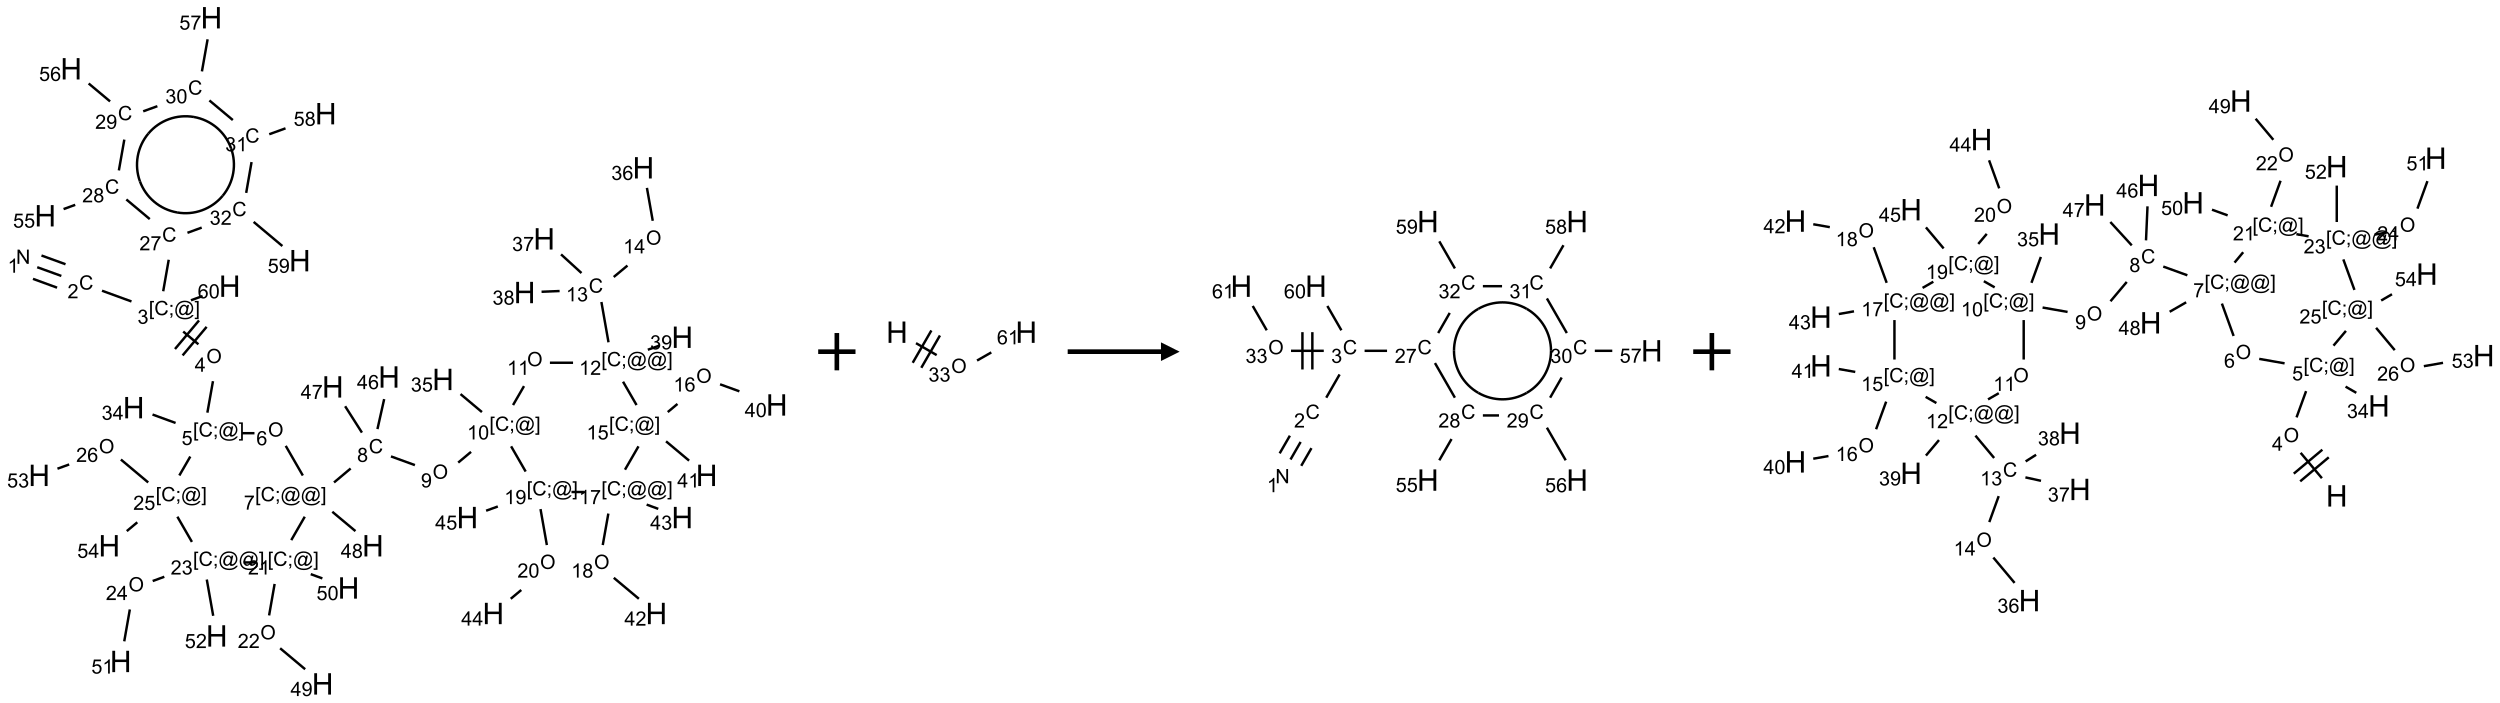 <?xml version="1.0" encoding="UTF-8"?>
<svg xmlns="http://www.w3.org/2000/svg" xmlns:xlink="http://www.w3.org/1999/xlink" width="1340" height="377" viewBox="0 0 1340 377">
<defs>
<g>
<g id="glyph-0-0">
<path d="M 1.332 0 L 1.332 -6.668 L 6.668 -6.668 L 6.668 0 Z M 1.5 -0.168 L 6.5 -0.168 L 6.5 -6.5 L 1.5 -6.5 Z M 1.5 -0.168 "/>
</g>
<g id="glyph-0-1">
<path d="M 0.812 0 L 0.812 -7.637 L 1.848 -7.637 L 5.859 -1.641 L 5.859 -7.637 L 6.828 -7.637 L 6.828 0 L 5.793 0 L 1.781 -6 L 1.781 0 Z M 0.812 0 "/>
</g>
<g id="glyph-0-2">
<path d="M 3.973 0 L 3.035 0 L 3.035 -5.973 C 2.809 -5.758 2.516 -5.543 2.148 -5.328 C 1.781 -5.113 1.453 -4.953 1.16 -4.844 L 1.16 -5.75 C 1.684 -5.996 2.145 -6.297 2.535 -6.645 C 2.93 -6.996 3.207 -7.336 3.371 -7.668 L 3.973 -7.668 Z M 3.973 0 "/>
</g>
<g id="glyph-0-3">
<path d="M 6.27 -2.676 L 7.281 -2.422 C 7.07 -1.594 6.688 -0.961 6.137 -0.523 C 5.586 -0.086 4.914 0.129 4.121 0.129 C 3.297 0.129 2.629 -0.039 2.113 -0.371 C 1.598 -0.707 1.203 -1.191 0.934 -1.828 C 0.664 -2.465 0.531 -3.145 0.531 -3.875 C 0.531 -4.672 0.684 -5.363 0.988 -5.957 C 1.293 -6.547 1.723 -6.996 2.285 -7.305 C 2.844 -7.613 3.461 -7.766 4.137 -7.766 C 4.898 -7.766 5.543 -7.57 6.062 -7.184 C 6.582 -6.793 6.945 -6.246 7.152 -5.543 L 6.156 -5.309 C 5.98 -5.863 5.723 -6.266 5.387 -6.52 C 5.051 -6.773 4.625 -6.902 4.113 -6.902 C 3.527 -6.902 3.039 -6.762 2.645 -6.48 C 2.25 -6.199 1.973 -5.82 1.812 -5.348 C 1.652 -4.871 1.574 -4.383 1.574 -3.879 C 1.574 -3.23 1.668 -2.664 1.855 -2.18 C 2.047 -1.695 2.34 -1.332 2.738 -1.094 C 3.137 -0.855 3.57 -0.734 4.035 -0.734 C 4.602 -0.734 5.082 -0.898 5.473 -1.223 C 5.867 -1.551 6.133 -2.035 6.27 -2.676 Z M 6.27 -2.676 "/>
</g>
<g id="glyph-0-4">
<path d="M 5.371 -0.902 L 5.371 0 L 0.324 0 C 0.316 -0.227 0.352 -0.441 0.434 -0.652 C 0.562 -0.996 0.766 -1.332 1.051 -1.668 C 1.332 -2 1.742 -2.387 2.277 -2.824 C 3.105 -3.504 3.668 -4.043 3.957 -4.441 C 4.25 -4.84 4.395 -5.215 4.395 -5.566 C 4.395 -5.938 4.262 -6.254 3.996 -6.508 C 3.73 -6.762 3.387 -6.891 2.957 -6.891 C 2.508 -6.891 2.145 -6.754 1.875 -6.484 C 1.605 -6.215 1.469 -5.84 1.465 -5.359 L 0.5 -5.457 C 0.566 -6.176 0.812 -6.727 1.246 -7.102 C 1.676 -7.477 2.254 -7.668 2.98 -7.668 C 3.711 -7.668 4.293 -7.465 4.719 -7.059 C 5.145 -6.652 5.359 -6.148 5.359 -5.547 C 5.359 -5.242 5.297 -4.941 5.172 -4.645 C 5.047 -4.352 4.84 -4.039 4.551 -3.715 C 4.262 -3.387 3.777 -2.938 3.105 -2.371 C 2.543 -1.898 2.18 -1.578 2.02 -1.41 C 1.859 -1.242 1.73 -1.07 1.625 -0.902 Z M 5.371 -0.902 "/>
</g>
<g id="glyph-0-5">
<path d="M 0.723 2.121 L 0.723 -7.637 L 2.793 -7.637 L 2.793 -6.859 L 1.66 -6.859 L 1.66 1.344 L 2.793 1.344 L 2.793 2.121 Z M 0.723 2.121 "/>
</g>
<g id="glyph-0-6">
<path d="M 0.949 -4.465 L 0.949 -5.531 L 2.016 -5.531 L 2.016 -4.465 Z M 0.949 0 L 0.949 -1.066 L 2.016 -1.066 L 2.016 0 C 2.016 0.391 1.945 0.711 1.809 0.949 C 1.668 1.191 1.449 1.379 1.145 1.512 L 0.887 1.109 C 1.082 1.023 1.23 0.895 1.324 0.727 C 1.418 0.559 1.469 0.316 1.48 0 Z M 0.949 0 "/>
</g>
<g id="glyph-0-7">
<path d="M 6.047 -0.848 C 5.82 -0.59 5.57 -0.379 5.289 -0.223 C 5.008 -0.062 4.73 0.016 4.449 0.016 C 4.141 0.016 3.84 -0.074 3.547 -0.254 C 3.254 -0.434 3.02 -0.715 2.836 -1.09 C 2.652 -1.465 2.562 -1.875 2.562 -2.324 C 2.562 -2.875 2.703 -3.43 2.988 -3.98 C 3.27 -4.535 3.621 -4.953 4.043 -5.23 C 4.461 -5.508 4.871 -5.645 5.266 -5.645 C 5.566 -5.645 5.855 -5.566 6.129 -5.41 C 6.402 -5.25 6.641 -5.012 6.84 -4.688 L 7.016 -5.496 L 7.949 -5.496 L 7.199 -2 C 7.094 -1.516 7.043 -1.246 7.043 -1.191 C 7.043 -1.098 7.078 -1.02 7.148 -0.949 C 7.219 -0.883 7.305 -0.848 7.406 -0.848 C 7.59 -0.848 7.832 -0.953 8.129 -1.168 C 8.527 -1.445 8.84 -1.816 9.07 -2.285 C 9.301 -2.75 9.418 -3.234 9.418 -3.73 C 9.418 -4.309 9.27 -4.852 8.973 -5.355 C 8.676 -5.859 8.23 -6.262 7.645 -6.562 C 7.055 -6.863 6.406 -7.016 5.691 -7.016 C 4.879 -7.016 4.137 -6.824 3.465 -6.445 C 2.793 -6.066 2.273 -5.52 1.902 -4.809 C 1.535 -4.098 1.348 -3.34 1.348 -2.527 C 1.348 -1.676 1.535 -0.941 1.902 -0.328 C 2.273 0.285 2.809 0.742 3.508 1.035 C 4.207 1.328 4.984 1.473 5.832 1.473 C 6.742 1.473 7.504 1.32 8.121 1.016 C 8.734 0.711 9.195 0.34 9.5 -0.098 L 10.441 -0.098 C 10.266 0.266 9.961 0.637 9.531 1.016 C 9.102 1.395 8.59 1.695 7.996 1.914 C 7.402 2.133 6.688 2.246 5.848 2.246 C 5.078 2.246 4.367 2.145 3.715 1.949 C 3.066 1.75 2.512 1.453 2.051 1.055 C 1.594 0.656 1.25 0.199 1.016 -0.316 C 0.723 -0.973 0.578 -1.684 0.578 -2.441 C 0.578 -3.289 0.75 -4.098 1.098 -4.863 C 1.523 -5.805 2.125 -6.527 2.902 -7.027 C 3.684 -7.527 4.629 -7.777 5.738 -7.777 C 6.602 -7.777 7.375 -7.602 8.059 -7.246 C 8.746 -6.895 9.285 -6.371 9.684 -5.672 C 10.02 -5.07 10.188 -4.418 10.188 -3.715 C 10.188 -2.707 9.832 -1.812 9.125 -1.031 C 8.492 -0.328 7.801 0.02 7.051 0.02 C 6.812 0.02 6.617 -0.016 6.473 -0.09 C 6.324 -0.16 6.215 -0.266 6.145 -0.402 C 6.102 -0.488 6.066 -0.637 6.047 -0.848 Z M 3.527 -2.262 C 3.527 -1.785 3.641 -1.414 3.863 -1.152 C 4.09 -0.887 4.348 -0.754 4.641 -0.754 C 4.836 -0.754 5.039 -0.812 5.254 -0.93 C 5.469 -1.047 5.676 -1.219 5.871 -1.449 C 6.066 -1.676 6.23 -1.969 6.355 -2.32 C 6.48 -2.672 6.543 -3.027 6.543 -3.379 C 6.543 -3.852 6.426 -4.219 6.191 -4.48 C 5.957 -4.738 5.672 -4.871 5.332 -4.871 C 5.109 -4.871 4.902 -4.812 4.707 -4.699 C 4.512 -4.586 4.32 -4.406 4.137 -4.156 C 3.953 -3.906 3.805 -3.602 3.691 -3.246 C 3.582 -2.887 3.527 -2.559 3.527 -2.262 Z M 3.527 -2.262 "/>
</g>
<g id="glyph-0-8">
<path d="M 2.27 2.121 L 0.203 2.121 L 0.203 1.344 L 1.332 1.344 L 1.332 -6.859 L 0.203 -6.859 L 0.203 -7.637 L 2.27 -7.637 Z M 2.27 2.121 "/>
</g>
<g id="glyph-0-9">
<path d="M 0.449 -2.016 L 1.387 -2.141 C 1.492 -1.609 1.676 -1.227 1.934 -0.992 C 2.191 -0.758 2.508 -0.641 2.879 -0.641 C 3.32 -0.641 3.695 -0.793 3.996 -1.098 C 4.301 -1.402 4.453 -1.781 4.453 -2.234 C 4.453 -2.664 4.312 -3.02 4.031 -3.301 C 3.75 -3.578 3.391 -3.719 2.957 -3.719 C 2.781 -3.719 2.562 -3.684 2.297 -3.613 L 2.402 -4.438 C 2.465 -4.43 2.516 -4.426 2.551 -4.426 C 2.949 -4.426 3.312 -4.531 3.629 -4.738 C 3.949 -4.949 4.109 -5.27 4.109 -5.703 C 4.109 -6.047 3.992 -6.332 3.762 -6.559 C 3.527 -6.785 3.227 -6.895 2.859 -6.895 C 2.496 -6.895 2.191 -6.781 1.949 -6.551 C 1.707 -6.324 1.547 -5.98 1.48 -5.52 L 0.543 -5.688 C 0.656 -6.316 0.918 -6.805 1.324 -7.148 C 1.73 -7.492 2.234 -7.668 2.84 -7.668 C 3.254 -7.668 3.641 -7.578 3.988 -7.398 C 4.34 -7.219 4.609 -6.977 4.793 -6.668 C 4.98 -6.359 5.074 -6.031 5.074 -5.684 C 5.074 -5.352 4.984 -5.051 4.809 -4.781 C 4.629 -4.512 4.367 -4.297 4.02 -4.137 C 4.473 -4.031 4.824 -3.816 5.074 -3.488 C 5.324 -3.16 5.449 -2.75 5.449 -2.254 C 5.449 -1.59 5.203 -1.023 4.719 -0.559 C 4.234 -0.098 3.617 0.137 2.875 0.137 C 2.203 0.137 1.648 -0.062 1.207 -0.465 C 0.762 -0.863 0.512 -1.379 0.449 -2.016 Z M 0.449 -2.016 "/>
</g>
<g id="glyph-0-10">
<path d="M 0.516 -3.719 C 0.516 -4.984 0.855 -5.977 1.535 -6.695 C 2.215 -7.414 3.094 -7.77 4.172 -7.77 C 4.875 -7.77 5.512 -7.602 6.078 -7.266 C 6.645 -6.93 7.074 -6.461 7.371 -5.855 C 7.668 -5.254 7.816 -4.57 7.816 -3.809 C 7.816 -3.035 7.66 -2.34 7.348 -1.73 C 7.035 -1.117 6.594 -0.656 6.02 -0.34 C 5.449 -0.027 4.828 0.129 4.168 0.129 C 3.449 0.129 2.805 -0.043 2.238 -0.391 C 1.672 -0.738 1.246 -1.211 0.953 -1.812 C 0.66 -2.414 0.516 -3.047 0.516 -3.719 Z M 1.559 -3.703 C 1.559 -2.781 1.805 -2.059 2.301 -1.527 C 2.793 -1 3.414 -0.734 4.16 -0.734 C 4.922 -0.734 5.547 -1 6.039 -1.535 C 6.531 -2.07 6.777 -2.828 6.777 -3.812 C 6.777 -4.434 6.672 -4.977 6.461 -5.441 C 6.25 -5.902 5.945 -6.262 5.539 -6.52 C 5.133 -6.773 4.68 -6.902 4.176 -6.902 C 3.461 -6.902 2.848 -6.656 2.332 -6.164 C 1.816 -5.672 1.559 -4.852 1.559 -3.703 Z M 1.559 -3.703 "/>
</g>
<g id="glyph-0-11">
<path d="M 3.449 0 L 3.449 -1.828 L 0.137 -1.828 L 0.137 -2.688 L 3.621 -7.637 L 4.387 -7.637 L 4.387 -2.688 L 5.418 -2.688 L 5.418 -1.828 L 4.387 -1.828 L 4.387 0 Z M 3.449 -2.688 L 3.449 -6.129 L 1.059 -2.688 Z M 3.449 -2.688 "/>
</g>
<g id="glyph-0-12">
<path d="M 0.441 -2 L 1.426 -2.082 C 1.5 -1.605 1.668 -1.242 1.934 -1.004 C 2.199 -0.762 2.52 -0.641 2.895 -0.641 C 3.348 -0.641 3.73 -0.812 4.043 -1.152 C 4.355 -1.492 4.512 -1.941 4.512 -2.504 C 4.512 -3.039 4.359 -3.461 4.059 -3.77 C 3.758 -4.078 3.367 -4.234 2.879 -4.234 C 2.578 -4.234 2.305 -4.164 2.062 -4.027 C 1.82 -3.891 1.629 -3.715 1.488 -3.496 L 0.609 -3.609 L 1.348 -7.531 L 5.145 -7.531 L 5.145 -6.637 L 2.098 -6.637 L 1.688 -4.582 C 2.145 -4.902 2.625 -5.062 3.129 -5.062 C 3.797 -5.062 4.359 -4.832 4.816 -4.371 C 5.277 -3.91 5.504 -3.312 5.504 -2.59 C 5.504 -1.898 5.305 -1.301 4.902 -0.797 C 4.41 -0.18 3.742 0.129 2.895 0.129 C 2.199 0.129 1.633 -0.062 1.195 -0.453 C 0.758 -0.844 0.504 -1.359 0.441 -2 Z M 0.441 -2 "/>
</g>
<g id="glyph-0-13">
<path d="M 5.309 -5.766 L 4.375 -5.691 C 4.293 -6.059 4.172 -6.328 4.02 -6.496 C 3.766 -6.762 3.453 -6.895 3.082 -6.895 C 2.785 -6.895 2.523 -6.812 2.297 -6.645 C 2 -6.43 1.77 -6.117 1.598 -5.703 C 1.43 -5.289 1.34 -4.703 1.332 -3.938 C 1.559 -4.281 1.836 -4.535 2.16 -4.703 C 2.488 -4.871 2.828 -4.953 3.188 -4.953 C 3.812 -4.953 4.344 -4.723 4.785 -4.262 C 5.223 -3.801 5.441 -3.207 5.441 -2.48 C 5.441 -2 5.34 -1.555 5.133 -1.145 C 4.926 -0.73 4.641 -0.418 4.281 -0.199 C 3.922 0.02 3.512 0.129 3.051 0.129 C 2.27 0.129 1.633 -0.156 1.141 -0.73 C 0.648 -1.305 0.402 -2.254 0.402 -3.574 C 0.402 -5.051 0.672 -6.121 1.219 -6.793 C 1.695 -7.375 2.336 -7.668 3.141 -7.668 C 3.742 -7.668 4.234 -7.5 4.617 -7.16 C 5 -6.824 5.23 -6.359 5.309 -5.766 Z M 1.48 -2.473 C 1.48 -2.152 1.547 -1.844 1.684 -1.547 C 1.82 -1.25 2.016 -1.027 2.262 -0.871 C 2.508 -0.719 2.766 -0.641 3.035 -0.641 C 3.434 -0.641 3.773 -0.801 4.059 -1.121 C 4.344 -1.441 4.484 -1.875 4.484 -2.422 C 4.484 -2.949 4.344 -3.367 4.062 -3.668 C 3.781 -3.973 3.426 -4.125 3 -4.125 C 2.578 -4.125 2.219 -3.973 1.922 -3.668 C 1.625 -3.363 1.48 -2.969 1.48 -2.473 Z M 1.48 -2.473 "/>
</g>
<g id="glyph-0-14">
<path d="M 0.504 -6.637 L 0.504 -7.535 L 5.449 -7.535 L 5.449 -6.809 C 4.961 -6.289 4.48 -5.602 4.004 -4.746 C 3.527 -3.887 3.156 -3.004 2.895 -2.098 C 2.707 -1.461 2.59 -0.762 2.535 0 L 1.574 0 C 1.582 -0.602 1.703 -1.328 1.926 -2.176 C 2.152 -3.027 2.477 -3.848 2.898 -4.637 C 3.32 -5.426 3.77 -6.094 4.246 -6.637 Z M 0.504 -6.637 "/>
</g>
<g id="glyph-0-15">
<path d="M 1.887 -4.141 C 1.496 -4.281 1.207 -4.484 1.02 -4.75 C 0.832 -5.016 0.738 -5.328 0.738 -5.699 C 0.738 -6.254 0.938 -6.719 1.34 -7.098 C 1.738 -7.477 2.27 -7.668 2.934 -7.668 C 3.598 -7.668 4.137 -7.473 4.543 -7.086 C 4.949 -6.699 5.152 -6.227 5.152 -5.672 C 5.152 -5.316 5.059 -5.008 4.871 -4.746 C 4.688 -4.484 4.406 -4.281 4.027 -4.141 C 4.496 -3.988 4.852 -3.742 5.098 -3.402 C 5.34 -3.062 5.465 -2.656 5.465 -2.184 C 5.465 -1.531 5.234 -0.98 4.77 -0.535 C 4.309 -0.09 3.703 0.129 2.949 0.129 C 2.195 0.129 1.586 -0.094 1.125 -0.539 C 0.664 -0.984 0.434 -1.543 0.434 -2.207 C 0.434 -2.703 0.559 -3.121 0.809 -3.457 C 1.062 -3.793 1.422 -4.02 1.887 -4.141 Z M 1.699 -5.73 C 1.699 -5.367 1.812 -5.074 2.047 -4.844 C 2.281 -4.613 2.582 -4.5 2.953 -4.5 C 3.312 -4.5 3.609 -4.613 3.84 -4.84 C 4.07 -5.066 4.188 -5.348 4.188 -5.676 C 4.188 -6.02 4.07 -6.309 3.832 -6.543 C 3.594 -6.777 3.297 -6.895 2.941 -6.895 C 2.586 -6.895 2.289 -6.781 2.051 -6.551 C 1.816 -6.324 1.699 -6.047 1.699 -5.73 Z M 1.395 -2.203 C 1.395 -1.938 1.461 -1.676 1.586 -1.426 C 1.711 -1.176 1.902 -0.984 2.152 -0.848 C 2.402 -0.711 2.672 -0.641 2.957 -0.641 C 3.406 -0.641 3.777 -0.785 4.066 -1.074 C 4.359 -1.363 4.504 -1.727 4.504 -2.172 C 4.504 -2.625 4.355 -2.996 4.055 -3.293 C 3.754 -3.586 3.379 -3.734 2.926 -3.734 C 2.484 -3.734 2.121 -3.59 1.832 -3.297 C 1.543 -3.004 1.395 -2.641 1.395 -2.203 Z M 1.395 -2.203 "/>
</g>
<g id="glyph-0-16">
<path d="M 0.582 -1.766 L 1.484 -1.848 C 1.562 -1.426 1.707 -1.117 1.922 -0.926 C 2.137 -0.734 2.414 -0.641 2.75 -0.641 C 3.039 -0.641 3.289 -0.707 3.508 -0.84 C 3.727 -0.973 3.902 -1.148 4.043 -1.367 C 4.18 -1.586 4.297 -1.887 4.391 -2.262 C 4.484 -2.637 4.531 -3.016 4.531 -3.406 C 4.531 -3.449 4.531 -3.512 4.527 -3.594 C 4.34 -3.297 4.082 -3.055 3.758 -2.867 C 3.434 -2.68 3.082 -2.59 2.703 -2.59 C 2.07 -2.59 1.535 -2.816 1.098 -3.277 C 0.66 -3.734 0.441 -4.34 0.441 -5.09 C 0.441 -5.863 0.672 -6.484 1.129 -6.957 C 1.586 -7.43 2.156 -7.668 2.844 -7.668 C 3.34 -7.668 3.793 -7.531 4.207 -7.266 C 4.617 -7 4.93 -6.617 5.145 -6.121 C 5.355 -5.629 5.465 -4.91 5.465 -3.973 C 5.465 -2.996 5.359 -2.223 5.145 -1.645 C 4.934 -1.066 4.617 -0.625 4.199 -0.324 C 3.781 -0.02 3.293 0.129 2.73 0.129 C 2.133 0.129 1.645 -0.035 1.266 -0.367 C 0.887 -0.699 0.66 -1.164 0.582 -1.766 Z M 4.422 -5.137 C 4.422 -5.676 4.277 -6.102 3.992 -6.418 C 3.707 -6.734 3.359 -6.891 2.957 -6.891 C 2.543 -6.891 2.18 -6.719 1.871 -6.379 C 1.562 -6.039 1.406 -5.598 1.406 -5.059 C 1.406 -4.57 1.555 -4.176 1.848 -3.871 C 2.141 -3.566 2.5 -3.418 2.934 -3.418 C 3.367 -3.418 3.723 -3.57 4.004 -3.871 C 4.281 -4.176 4.422 -4.598 4.422 -5.137 Z M 4.422 -5.137 "/>
</g>
<g id="glyph-0-17">
<path d="M 0.441 -3.766 C 0.441 -4.668 0.535 -5.395 0.723 -5.945 C 0.906 -6.496 1.184 -6.922 1.551 -7.219 C 1.918 -7.516 2.375 -7.668 2.934 -7.668 C 3.344 -7.668 3.703 -7.586 4.012 -7.418 C 4.32 -7.254 4.574 -7.016 4.777 -6.707 C 4.977 -6.395 5.137 -6.016 5.25 -5.57 C 5.363 -5.125 5.422 -4.523 5.422 -3.766 C 5.422 -2.871 5.328 -2.148 5.145 -1.598 C 4.961 -1.047 4.688 -0.621 4.32 -0.32 C 3.953 -0.02 3.492 0.129 2.934 0.129 C 2.195 0.129 1.617 -0.133 1.199 -0.66 C 0.695 -1.297 0.441 -2.332 0.441 -3.766 Z M 1.406 -3.766 C 1.406 -2.512 1.555 -1.68 1.848 -1.262 C 2.141 -0.848 2.5 -0.641 2.934 -0.641 C 3.363 -0.641 3.727 -0.848 4.02 -1.266 C 4.312 -1.684 4.457 -2.516 4.457 -3.766 C 4.457 -5.023 4.312 -5.859 4.02 -6.27 C 3.727 -6.684 3.359 -6.891 2.922 -6.891 C 2.492 -6.891 2.148 -6.707 1.891 -6.344 C 1.566 -5.879 1.406 -5.02 1.406 -3.766 Z M 1.406 -3.766 "/>
</g>
<g id="glyph-1-0">
<path d="M 2 0 L 2 -10 L 10 -10 L 10 0 Z M 2.25 -0.25 L 9.75 -0.25 L 9.75 -9.75 L 2.25 -9.75 Z M 2.25 -0.25 "/>
</g>
<g id="glyph-1-1">
<path d="M 1.281 0 L 1.281 -11.453 L 2.797 -11.453 L 2.797 -6.75 L 8.75 -6.75 L 8.75 -11.453 L 10.266 -11.453 L 10.266 0 L 8.75 0 L 8.75 -5.398 L 2.797 -5.398 L 2.797 0 Z M 1.281 0 "/>
</g>
</g>
</defs>
<path fill="none" stroke-width="0.033" stroke-linecap="butt" stroke-linejoin="miter" stroke="rgb(0%, 0%, 0%)" stroke-opacity="1" stroke-miterlimit="10" d="M 0.24 3.343 L 0.563 3.46 " transform="matrix(40, 0, 0, 40, 10.354, 9.51)"/>
<path fill="none" stroke-width="0.033" stroke-linecap="butt" stroke-linejoin="miter" stroke="rgb(0%, 0%, 0%)" stroke-opacity="1" stroke-miterlimit="10" d="M 0.183 3.499 L 0.506 3.617 " transform="matrix(40, 0, 0, 40, 10.354, 9.51)"/>
<path fill="none" stroke-width="0.033" stroke-linecap="butt" stroke-linejoin="miter" stroke="rgb(0%, 0%, 0%)" stroke-opacity="1" stroke-miterlimit="10" d="M 0.297 3.186 L 0.619 3.303 " transform="matrix(40, 0, 0, 40, 10.354, 9.51)"/>
<path fill="none" stroke-width="0.033" stroke-linecap="butt" stroke-linejoin="miter" stroke="rgb(0%, 0%, 0%)" stroke-opacity="1" stroke-miterlimit="10" d="M 1.108 3.658 L 1.503 3.802 " transform="matrix(40, 0, 0, 40, 10.354, 9.51)"/>
<path fill="none" stroke-width="0.033" stroke-linecap="butt" stroke-linejoin="miter" stroke="rgb(0%, 0%, 0%)" stroke-opacity="1" stroke-miterlimit="10" d="M 2.196 4.205 L 2.4 4.376 " transform="matrix(40, 0, 0, 40, 10.354, 9.51)"/>
<path fill="none" stroke-width="0.033" stroke-linecap="butt" stroke-linejoin="miter" stroke="rgb(0%, 0%, 0%)" stroke-opacity="1" stroke-miterlimit="10" d="M 2.188 4.525 L 2.51 4.142 " transform="matrix(40, 0, 0, 40, 10.354, 9.51)"/>
<path fill="none" stroke-width="0.033" stroke-linecap="butt" stroke-linejoin="miter" stroke="rgb(0%, 0%, 0%)" stroke-opacity="1" stroke-miterlimit="10" d="M 2.086 4.439 L 2.408 4.056 " transform="matrix(40, 0, 0, 40, 10.354, 9.51)"/>
<path fill="none" stroke-width="0.033" stroke-linecap="butt" stroke-linejoin="miter" stroke="rgb(0%, 0%, 0%)" stroke-opacity="1" stroke-miterlimit="10" d="M 2.595 4.87 L 2.52 5.292 " transform="matrix(40, 0, 0, 40, 10.354, 9.51)"/>
<path fill="none" stroke-width="0.033" stroke-linecap="butt" stroke-linejoin="miter" stroke="rgb(0%, 0%, 0%)" stroke-opacity="1" stroke-miterlimit="10" d="M 2.094 5.43 L 1.785 5.317 " transform="matrix(40, 0, 0, 40, 10.354, 9.51)"/>
<path fill="none" stroke-width="0.033" stroke-linecap="butt" stroke-linejoin="miter" stroke="rgb(0%, 0%, 0%)" stroke-opacity="1" stroke-miterlimit="10" d="M 2.985 5.567 L 3.151 5.567 " transform="matrix(40, 0, 0, 40, 10.354, 9.51)"/>
<path fill="none" stroke-width="0.033" stroke-linecap="butt" stroke-linejoin="miter" stroke="rgb(0%, 0%, 0%)" stroke-opacity="1" stroke-miterlimit="10" d="M 3.57 5.737 L 3.799 6.134 " transform="matrix(40, 0, 0, 40, 10.354, 9.51)"/>
<path fill="none" stroke-width="0.033" stroke-linecap="butt" stroke-linejoin="miter" stroke="rgb(0%, 0%, 0%)" stroke-opacity="1" stroke-miterlimit="10" d="M 4.217 6.227 L 4.44 6.04 " transform="matrix(40, 0, 0, 40, 10.354, 9.51)"/>
<path fill="none" stroke-width="0.033" stroke-linecap="butt" stroke-linejoin="miter" stroke="rgb(0%, 0%, 0%)" stroke-opacity="1" stroke-miterlimit="10" d="M 4.98 5.878 L 5.301 5.995 " transform="matrix(40, 0, 0, 40, 10.354, 9.51)"/>
<path fill="none" stroke-width="0.033" stroke-linecap="butt" stroke-linejoin="miter" stroke="rgb(0%, 0%, 0%)" stroke-opacity="1" stroke-miterlimit="10" d="M 5.881 5.961 L 6.053 5.817 " transform="matrix(40, 0, 0, 40, 10.354, 9.51)"/>
<path fill="none" stroke-width="0.033" stroke-linecap="butt" stroke-linejoin="miter" stroke="rgb(0%, 0%, 0%)" stroke-opacity="1" stroke-miterlimit="10" d="M 6.199 5.284 L 5.912 5.043 " transform="matrix(40, 0, 0, 40, 10.354, 9.51)"/>
<path fill="none" stroke-width="0.033" stroke-linecap="butt" stroke-linejoin="miter" stroke="rgb(0%, 0%, 0%)" stroke-opacity="1" stroke-miterlimit="10" d="M 6.616 5.19 L 6.763 4.936 " transform="matrix(40, 0, 0, 40, 10.354, 9.51)"/>
<path fill="none" stroke-width="0.033" stroke-linecap="butt" stroke-linejoin="miter" stroke="rgb(0%, 0%, 0%)" stroke-opacity="1" stroke-miterlimit="10" d="M 7.11 4.623 L 7.42 4.623 " transform="matrix(40, 0, 0, 40, 10.354, 9.51)"/>
<path fill="none" stroke-width="0.033" stroke-linecap="butt" stroke-linejoin="miter" stroke="rgb(0%, 0%, 0%)" stroke-opacity="1" stroke-miterlimit="10" d="M 7.895 4.349 L 7.8 3.809 " transform="matrix(40, 0, 0, 40, 10.354, 9.51)"/>
<path fill="none" stroke-width="0.033" stroke-linecap="butt" stroke-linejoin="miter" stroke="rgb(0%, 0%, 0%)" stroke-opacity="1" stroke-miterlimit="10" d="M 7.965 3.474 L 8.149 3.321 " transform="matrix(40, 0, 0, 40, 10.354, 9.51)"/>
<path fill="none" stroke-width="0.033" stroke-linecap="butt" stroke-linejoin="miter" stroke="rgb(0%, 0%, 0%)" stroke-opacity="1" stroke-miterlimit="10" d="M 8.488 2.721 L 8.41 2.28 " transform="matrix(40, 0, 0, 40, 10.354, 9.51)"/>
<path fill="none" stroke-width="0.033" stroke-linecap="butt" stroke-linejoin="miter" stroke="rgb(0%, 0%, 0%)" stroke-opacity="1" stroke-miterlimit="10" d="M 7.533 3.421 L 7.259 3.171 " transform="matrix(40, 0, 0, 40, 10.354, 9.51)"/>
<path fill="none" stroke-width="0.033" stroke-linecap="butt" stroke-linejoin="miter" stroke="rgb(0%, 0%, 0%)" stroke-opacity="1" stroke-miterlimit="10" d="M 7.24 3.662 L 6.998 3.672 " transform="matrix(40, 0, 0, 40, 10.354, 9.51)"/>
<path fill="none" stroke-width="0.033" stroke-linecap="butt" stroke-linejoin="miter" stroke="rgb(0%, 0%, 0%)" stroke-opacity="1" stroke-miterlimit="10" d="M 8.422 4.449 L 8.579 4.392 " transform="matrix(40, 0, 0, 40, 10.354, 9.51)"/>
<path fill="none" stroke-width="0.033" stroke-linecap="butt" stroke-linejoin="miter" stroke="rgb(0%, 0%, 0%)" stroke-opacity="1" stroke-miterlimit="10" d="M 8.09 4.877 L 8.271 5.19 " transform="matrix(40, 0, 0, 40, 10.354, 9.51)"/>
<path fill="none" stroke-width="0.033" stroke-linecap="butt" stroke-linejoin="miter" stroke="rgb(0%, 0%, 0%)" stroke-opacity="1" stroke-miterlimit="10" d="M 8.689 5.284 L 8.819 5.175 " transform="matrix(40, 0, 0, 40, 10.354, 9.51)"/>
<path fill="none" stroke-width="0.033" stroke-linecap="butt" stroke-linejoin="miter" stroke="rgb(0%, 0%, 0%)" stroke-opacity="1" stroke-miterlimit="10" d="M 9.39 4.912 L 9.649 5.006 " transform="matrix(40, 0, 0, 40, 10.354, 9.51)"/>
<path fill="none" stroke-width="0.033" stroke-linecap="butt" stroke-linejoin="miter" stroke="rgb(0%, 0%, 0%)" stroke-opacity="1" stroke-miterlimit="10" d="M 8.666 5.676 L 8.975 5.935 " transform="matrix(40, 0, 0, 40, 10.354, 9.51)"/>
<path fill="none" stroke-width="0.033" stroke-linecap="butt" stroke-linejoin="miter" stroke="rgb(0%, 0%, 0%)" stroke-opacity="1" stroke-miterlimit="10" d="M 8.297 5.743 L 8.116 6.056 " transform="matrix(40, 0, 0, 40, 10.354, 9.51)"/>
<path fill="none" stroke-width="0.033" stroke-linecap="butt" stroke-linejoin="miter" stroke="rgb(0%, 0%, 0%)" stroke-opacity="1" stroke-miterlimit="10" d="M 7.893 6.644 L 7.818 7.066 " transform="matrix(40, 0, 0, 40, 10.354, 9.51)"/>
<path fill="none" stroke-width="0.033" stroke-linecap="butt" stroke-linejoin="miter" stroke="rgb(0%, 0%, 0%)" stroke-opacity="1" stroke-miterlimit="10" d="M 7.966 7.505 L 8.302 7.786 " transform="matrix(40, 0, 0, 40, 10.354, 9.51)"/>
<path fill="none" stroke-width="0.033" stroke-linecap="butt" stroke-linejoin="miter" stroke="rgb(0%, 0%, 0%)" stroke-opacity="1" stroke-miterlimit="10" d="M 8.406 6.524 L 8.562 6.581 " transform="matrix(40, 0, 0, 40, 10.354, 9.51)"/>
<path fill="none" stroke-width="0.033" stroke-linecap="butt" stroke-linejoin="miter" stroke="rgb(0%, 0%, 0%)" stroke-opacity="1" stroke-miterlimit="10" d="M 7.566 6.355 L 7.399 6.355 " transform="matrix(40, 0, 0, 40, 10.354, 9.51)"/>
<path fill="none" stroke-width="0.033" stroke-linecap="butt" stroke-linejoin="miter" stroke="rgb(0%, 0%, 0%)" stroke-opacity="1" stroke-miterlimit="10" d="M 6.785 6.081 L 6.59 5.743 " transform="matrix(40, 0, 0, 40, 10.354, 9.51)"/>
<path fill="none" stroke-width="0.033" stroke-linecap="butt" stroke-linejoin="miter" stroke="rgb(0%, 0%, 0%)" stroke-opacity="1" stroke-miterlimit="10" d="M 6.984 6.584 L 7.069 7.066 " transform="matrix(40, 0, 0, 40, 10.354, 9.51)"/>
<path fill="none" stroke-width="0.033" stroke-linecap="butt" stroke-linejoin="miter" stroke="rgb(0%, 0%, 0%)" stroke-opacity="1" stroke-miterlimit="10" d="M 6.726 7.668 L 6.585 7.786 " transform="matrix(40, 0, 0, 40, 10.354, 9.51)"/>
<path fill="none" stroke-width="0.033" stroke-linecap="butt" stroke-linejoin="miter" stroke="rgb(0%, 0%, 0%)" stroke-opacity="1" stroke-miterlimit="10" d="M 6.412 6.549 L 6.255 6.606 " transform="matrix(40, 0, 0, 40, 10.354, 9.51)"/>
<path fill="none" stroke-width="0.033" stroke-linecap="butt" stroke-linejoin="miter" stroke="rgb(0%, 0%, 0%)" stroke-opacity="1" stroke-miterlimit="10" d="M 4.799 5.512 L 4.889 5.11 " transform="matrix(40, 0, 0, 40, 10.354, 9.51)"/>
<path fill="none" stroke-width="0.033" stroke-linecap="butt" stroke-linejoin="miter" stroke="rgb(0%, 0%, 0%)" stroke-opacity="1" stroke-miterlimit="10" d="M 4.591 5.559 L 4.366 5.206 " transform="matrix(40, 0, 0, 40, 10.354, 9.51)"/>
<path fill="none" stroke-width="0.033" stroke-linecap="butt" stroke-linejoin="miter" stroke="rgb(0%, 0%, 0%)" stroke-opacity="1" stroke-miterlimit="10" d="M 4.194 6.62 L 4.504 6.879 " transform="matrix(40, 0, 0, 40, 10.354, 9.51)"/>
<path fill="none" stroke-width="0.033" stroke-linecap="butt" stroke-linejoin="miter" stroke="rgb(0%, 0%, 0%)" stroke-opacity="1" stroke-miterlimit="10" d="M 3.825 6.686 L 3.644 7 " transform="matrix(40, 0, 0, 40, 10.354, 9.51)"/>
<path fill="none" stroke-width="0.033" stroke-linecap="butt" stroke-linejoin="miter" stroke="rgb(0%, 0%, 0%)" stroke-opacity="1" stroke-miterlimit="10" d="M 3.421 7.587 L 3.347 8.009 " transform="matrix(40, 0, 0, 40, 10.354, 9.51)"/>
<path fill="none" stroke-width="0.033" stroke-linecap="butt" stroke-linejoin="miter" stroke="rgb(0%, 0%, 0%)" stroke-opacity="1" stroke-miterlimit="10" d="M 3.495 8.449 L 3.83 8.73 " transform="matrix(40, 0, 0, 40, 10.354, 9.51)"/>
<path fill="none" stroke-width="0.033" stroke-linecap="butt" stroke-linejoin="miter" stroke="rgb(0%, 0%, 0%)" stroke-opacity="1" stroke-miterlimit="10" d="M 3.905 7.456 L 4.061 7.513 " transform="matrix(40, 0, 0, 40, 10.354, 9.51)"/>
<path fill="none" stroke-width="0.033" stroke-linecap="butt" stroke-linejoin="miter" stroke="rgb(0%, 0%, 0%)" stroke-opacity="1" stroke-miterlimit="10" d="M 3.171 7.299 L 3.005 7.299 " transform="matrix(40, 0, 0, 40, 10.354, 9.51)"/>
<path fill="none" stroke-width="0.033" stroke-linecap="butt" stroke-linejoin="miter" stroke="rgb(0%, 0%, 0%)" stroke-opacity="1" stroke-miterlimit="10" d="M 1.943 7.491 L 1.787 7.548 " transform="matrix(40, 0, 0, 40, 10.354, 9.51)"/>
<path fill="none" stroke-width="0.033" stroke-linecap="butt" stroke-linejoin="miter" stroke="rgb(0%, 0%, 0%)" stroke-opacity="1" stroke-miterlimit="10" d="M 1.481 7.929 L 1.406 8.356 " transform="matrix(40, 0, 0, 40, 10.354, 9.51)"/>
<path fill="none" stroke-width="0.033" stroke-linecap="butt" stroke-linejoin="miter" stroke="rgb(0%, 0%, 0%)" stroke-opacity="1" stroke-miterlimit="10" d="M 2.512 7.528 L 2.598 8.014 " transform="matrix(40, 0, 0, 40, 10.354, 9.51)"/>
<path fill="none" stroke-width="0.033" stroke-linecap="butt" stroke-linejoin="miter" stroke="rgb(0%, 0%, 0%)" stroke-opacity="1" stroke-miterlimit="10" d="M 2.313 7.024 L 2.118 6.686 " transform="matrix(40, 0, 0, 40, 10.354, 9.51)"/>
<path fill="none" stroke-width="0.033" stroke-linecap="butt" stroke-linejoin="miter" stroke="rgb(0%, 0%, 0%)" stroke-opacity="1" stroke-miterlimit="10" d="M 2.144 6.134 L 2.291 5.88 " transform="matrix(40, 0, 0, 40, 10.354, 9.51)"/>
<path fill="none" stroke-width="0.033" stroke-linecap="butt" stroke-linejoin="miter" stroke="rgb(0%, 0%, 0%)" stroke-opacity="1" stroke-miterlimit="10" d="M 1.727 6.227 L 1.361 5.92 " transform="matrix(40, 0, 0, 40, 10.354, 9.51)"/>
<path fill="none" stroke-width="0.033" stroke-linecap="butt" stroke-linejoin="miter" stroke="rgb(0%, 0%, 0%)" stroke-opacity="1" stroke-miterlimit="10" d="M 0.668 5.986 L 0.511 6.043 " transform="matrix(40, 0, 0, 40, 10.354, 9.51)"/>
<path fill="none" stroke-width="0.033" stroke-linecap="butt" stroke-linejoin="miter" stroke="rgb(0%, 0%, 0%)" stroke-opacity="1" stroke-miterlimit="10" d="M 1.581 6.761 L 1.44 6.879 " transform="matrix(40, 0, 0, 40, 10.354, 9.51)"/>
<path fill="none" stroke-width="0.033" stroke-linecap="butt" stroke-linejoin="miter" stroke="rgb(0%, 0%, 0%)" stroke-opacity="1" stroke-miterlimit="10" d="M 1.928 3.665 L 2.002 3.243 " transform="matrix(40, 0, 0, 40, 10.354, 9.51)"/>
<path fill="none" stroke-width="0.033" stroke-linecap="butt" stroke-linejoin="miter" stroke="rgb(0%, 0%, 0%)" stroke-opacity="1" stroke-miterlimit="10" d="M 1.748 2.698 L 1.434 2.435 " transform="matrix(40, 0, 0, 40, 10.354, 9.51)"/>
<path fill="none" stroke-width="0.033" stroke-linecap="butt" stroke-linejoin="miter" stroke="rgb(0%, 0%, 0%)" stroke-opacity="1" stroke-miterlimit="10" d="M 0.749 2.507 L 0.593 2.564 " transform="matrix(40, 0, 0, 40, 10.354, 9.51)"/>
<path fill="none" stroke-width="0.033" stroke-linecap="butt" stroke-linejoin="miter" stroke="rgb(0%, 0%, 0%)" stroke-opacity="1" stroke-miterlimit="10" d="M 1.334 2.046 L 1.407 1.633 " transform="matrix(40, 0, 0, 40, 10.354, 9.51)"/>
<path fill="none" stroke-width="0.033" stroke-linecap="butt" stroke-linejoin="miter" stroke="rgb(0%, 0%, 0%)" stroke-opacity="1" stroke-miterlimit="10" d="M 1.216 1.121 L 0.929 0.881 " transform="matrix(40, 0, 0, 40, 10.354, 9.51)"/>
<path fill="none" stroke-width="0.033" stroke-linecap="butt" stroke-linejoin="miter" stroke="rgb(0%, 0%, 0%)" stroke-opacity="1" stroke-miterlimit="10" d="M 1.66 1.254 L 1.85 1.185 " transform="matrix(40, 0, 0, 40, 10.354, 9.51)"/>
<path fill="none" stroke-width="0.033" stroke-linecap="butt" stroke-linejoin="miter" stroke="rgb(0%, 0%, 0%)" stroke-opacity="1" stroke-miterlimit="10" d="M 2.447 0.719 L 2.523 0.289 " transform="matrix(40, 0, 0, 40, 10.354, 9.51)"/>
<path fill="none" stroke-width="0.033" stroke-linecap="butt" stroke-linejoin="miter" stroke="rgb(0%, 0%, 0%)" stroke-opacity="1" stroke-miterlimit="10" d="M 2.547 1.108 L 2.861 1.371 " transform="matrix(40, 0, 0, 40, 10.354, 9.51)"/>
<path fill="none" stroke-width="0.033" stroke-linecap="butt" stroke-linejoin="miter" stroke="rgb(0%, 0%, 0%)" stroke-opacity="1" stroke-miterlimit="10" d="M 3.349 1.561 L 3.567 1.482 " transform="matrix(40, 0, 0, 40, 10.354, 9.51)"/>
<path fill="none" stroke-width="0.033" stroke-linecap="butt" stroke-linejoin="miter" stroke="rgb(0%, 0%, 0%)" stroke-opacity="1" stroke-miterlimit="10" d="M 3.112 1.934 L 3.04 2.347 " transform="matrix(40, 0, 0, 40, 10.354, 9.51)"/>
<path fill="none" stroke-width="0.033" stroke-linecap="butt" stroke-linejoin="miter" stroke="rgb(0%, 0%, 0%)" stroke-opacity="1" stroke-miterlimit="10" d="M 2.444 2.812 L 2.253 2.882 " transform="matrix(40, 0, 0, 40, 10.354, 9.51)"/>
<path fill="none" stroke-width="0.033" stroke-linecap="butt" stroke-linejoin="miter" stroke="rgb(0%, 0%, 0%)" stroke-opacity="1" stroke-miterlimit="10" d="M 3.14 2.736 L 3.525 3.059 " transform="matrix(40, 0, 0, 40, 10.354, 9.51)"/>
<path fill="none" stroke-width="0.033" stroke-linecap="butt" stroke-linejoin="miter" stroke="rgb(0%, 0%, 0%)" stroke-opacity="1" stroke-miterlimit="10" d="M 2.3 3.786 L 2.456 3.729 " transform="matrix(40, 0, 0, 40, 10.354, 9.51)"/>
<path fill="none" stroke-width="0.033" stroke-linecap="butt" stroke-linejoin="miter" stroke="rgb(0%, 0%, 0%)" stroke-opacity="1" stroke-miterlimit="10" d="M 2.114 2.609 C 1.885 2.569 1.696 2.41 1.616 2.192 " transform="matrix(40, 0, 0, 40, 10.354, 9.51)"/>
<path fill="none" stroke-width="0.033" stroke-linecap="butt" stroke-linejoin="miter" stroke="rgb(0%, 0%, 0%)" stroke-opacity="1" stroke-miterlimit="10" d="M 2.724 2.387 C 2.575 2.565 2.342 2.65 2.114 2.609 " transform="matrix(40, 0, 0, 40, 10.354, 9.51)"/>
<path fill="none" stroke-width="0.033" stroke-linecap="butt" stroke-linejoin="miter" stroke="rgb(0%, 0%, 0%)" stroke-opacity="1" stroke-miterlimit="10" d="M 2.837 1.748 C 2.916 1.965 2.873 2.209 2.724 2.387 " transform="matrix(40, 0, 0, 40, 10.354, 9.51)"/>
<path fill="none" stroke-width="0.033" stroke-linecap="butt" stroke-linejoin="miter" stroke="rgb(0%, 0%, 0%)" stroke-opacity="1" stroke-miterlimit="10" d="M 2.34 1.33 C 2.568 1.37 2.758 1.529 2.837 1.748 " transform="matrix(40, 0, 0, 40, 10.354, 9.51)"/>
<path fill="none" stroke-width="0.033" stroke-linecap="butt" stroke-linejoin="miter" stroke="rgb(0%, 0%, 0%)" stroke-opacity="1" stroke-miterlimit="10" d="M 1.729 1.552 C 1.878 1.374 2.111 1.29 2.34 1.33 " transform="matrix(40, 0, 0, 40, 10.354, 9.51)"/>
<path fill="none" stroke-width="0.033" stroke-linecap="butt" stroke-linejoin="miter" stroke="rgb(0%, 0%, 0%)" stroke-opacity="1" stroke-miterlimit="10" d="M 1.616 2.192 C 1.537 1.974 1.58 1.73 1.729 1.552 " transform="matrix(40, 0, 0, 40, 10.354, 9.51)"/>
<g fill="rgb(0%, 0%, 0%)" fill-opacity="1">
<use xlink:href="#glyph-0-1" x="8.59" y="141.43"/>
</g>
<g fill="rgb(0%, 0%, 0%)" fill-opacity="1">
<use xlink:href="#glyph-0-2" x="4.09" y="146.199"/>
</g>
<g fill="rgb(0%, 0%, 0%)" fill-opacity="1">
<use xlink:href="#glyph-0-3" x="42.348" y="155.242"/>
</g>
<g fill="rgb(0%, 0%, 0%)" fill-opacity="1">
<use xlink:href="#glyph-0-4" x="36.176" y="159.879"/>
</g>
<g fill="rgb(0%, 0%, 0%)" fill-opacity="1">
<use xlink:href="#glyph-0-5" x="79.742" y="168.93"/>
<use xlink:href="#glyph-0-3" x="82.706" y="168.93"/>
<use xlink:href="#glyph-0-6" x="90.409" y="168.93"/>
<use xlink:href="#glyph-0-7" x="93.372" y="168.93"/>
<use xlink:href="#glyph-0-8" x="104.201" y="168.93"/>
</g>
<g fill="rgb(0%, 0%, 0%)" fill-opacity="1">
<use xlink:href="#glyph-0-9" x="73.684" y="173.559"/>
</g>
<g fill="rgb(0%, 0%, 0%)" fill-opacity="1">
<use xlink:href="#glyph-0-10" x="110.594" y="194.641"/>
</g>
<g fill="rgb(0%, 0%, 0%)" fill-opacity="1">
<use xlink:href="#glyph-0-11" x="104.359" y="199.238"/>
</g>
<g fill="rgb(0%, 0%, 0%)" fill-opacity="1">
<use xlink:href="#glyph-0-5" x="103.438" y="234.035"/>
<use xlink:href="#glyph-0-3" x="106.401" y="234.035"/>
<use xlink:href="#glyph-0-6" x="114.104" y="234.035"/>
<use xlink:href="#glyph-0-7" x="117.068" y="234.035"/>
<use xlink:href="#glyph-0-8" x="127.896" y="234.035"/>
</g>
<g fill="rgb(0%, 0%, 0%)" fill-opacity="1">
<use xlink:href="#glyph-0-12" x="97.32" y="238.531"/>
</g>
<g fill="rgb(0%, 0%, 0%)" fill-opacity="1">
<use xlink:href="#glyph-1-1" x="65.863" y="224.23"/>
</g>
<g fill="rgb(0%, 0%, 0%)" fill-opacity="1">
<use xlink:href="#glyph-0-9" x="54.461" y="225.023"/>
<use xlink:href="#glyph-0-11" x="60.393" y="225.023"/>
</g>
<g fill="rgb(0%, 0%, 0%)" fill-opacity="1">
<use xlink:href="#glyph-0-10" x="143.648" y="234.031"/>
</g>
<g fill="rgb(0%, 0%, 0%)" fill-opacity="1">
<use xlink:href="#glyph-0-13" x="137.387" y="238.664"/>
</g>
<g fill="rgb(0%, 0%, 0%)" fill-opacity="1">
<use xlink:href="#glyph-0-5" x="136.727" y="268.676"/>
<use xlink:href="#glyph-0-3" x="139.69" y="268.676"/>
<use xlink:href="#glyph-0-6" x="147.393" y="268.676"/>
<use xlink:href="#glyph-0-7" x="150.357" y="268.676"/>
<use xlink:href="#glyph-0-7" x="161.185" y="268.676"/>
<use xlink:href="#glyph-0-8" x="172.013" y="268.676"/>
</g>
<g fill="rgb(0%, 0%, 0%)" fill-opacity="1">
<use xlink:href="#glyph-0-14" x="130.672" y="273.176"/>
</g>
<g fill="rgb(0%, 0%, 0%)" fill-opacity="1">
<use xlink:href="#glyph-0-3" x="197.648" y="242.957"/>
</g>
<g fill="rgb(0%, 0%, 0%)" fill-opacity="1">
<use xlink:href="#glyph-0-15" x="191.383" y="247.594"/>
</g>
<g fill="rgb(0%, 0%, 0%)" fill-opacity="1">
<use xlink:href="#glyph-0-10" x="231.879" y="256.641"/>
</g>
<g fill="rgb(0%, 0%, 0%)" fill-opacity="1">
<use xlink:href="#glyph-0-16" x="225.594" y="261.273"/>
</g>
<g fill="rgb(0%, 0%, 0%)" fill-opacity="1">
<use xlink:href="#glyph-0-5" x="262.309" y="230.934"/>
<use xlink:href="#glyph-0-3" x="265.272" y="230.934"/>
<use xlink:href="#glyph-0-6" x="272.975" y="230.934"/>
<use xlink:href="#glyph-0-7" x="275.939" y="230.934"/>
<use xlink:href="#glyph-0-8" x="286.767" y="230.934"/>
</g>
<g fill="rgb(0%, 0%, 0%)" fill-opacity="1">
<use xlink:href="#glyph-0-2" x="250.344" y="235.562"/>
<use xlink:href="#glyph-0-17" x="256.276" y="235.562"/>
</g>
<g fill="rgb(0%, 0%, 0%)" fill-opacity="1">
<use xlink:href="#glyph-1-1" x="231.684" y="209.098"/>
</g>
<g fill="rgb(0%, 0%, 0%)" fill-opacity="1">
<use xlink:href="#glyph-0-9" x="220.191" y="209.891"/>
<use xlink:href="#glyph-0-12" x="226.124" y="209.891"/>
</g>
<g fill="rgb(0%, 0%, 0%)" fill-opacity="1">
<use xlink:href="#glyph-0-10" x="282.52" y="196.289"/>
</g>
<g fill="rgb(0%, 0%, 0%)" fill-opacity="1">
<use xlink:href="#glyph-0-2" x="271.793" y="200.922"/>
<use xlink:href="#glyph-0-2" x="277.725" y="200.922"/>
</g>
<g fill="rgb(0%, 0%, 0%)" fill-opacity="1">
<use xlink:href="#glyph-0-5" x="322.309" y="196.293"/>
<use xlink:href="#glyph-0-3" x="325.272" y="196.293"/>
<use xlink:href="#glyph-0-6" x="332.975" y="196.293"/>
<use xlink:href="#glyph-0-7" x="335.939" y="196.293"/>
<use xlink:href="#glyph-0-7" x="346.767" y="196.293"/>
<use xlink:href="#glyph-0-8" x="357.595" y="196.293"/>
</g>
<g fill="rgb(0%, 0%, 0%)" fill-opacity="1">
<use xlink:href="#glyph-0-2" x="310.398" y="200.922"/>
<use xlink:href="#glyph-0-4" x="316.331" y="200.922"/>
</g>
<g fill="rgb(0%, 0%, 0%)" fill-opacity="1">
<use xlink:href="#glyph-0-3" x="315.559" y="156.895"/>
</g>
<g fill="rgb(0%, 0%, 0%)" fill-opacity="1">
<use xlink:href="#glyph-0-2" x="303.371" y="161.527"/>
<use xlink:href="#glyph-0-9" x="309.303" y="161.527"/>
</g>
<g fill="rgb(0%, 0%, 0%)" fill-opacity="1">
<use xlink:href="#glyph-0-10" x="346.215" y="131.184"/>
</g>
<g fill="rgb(0%, 0%, 0%)" fill-opacity="1">
<use xlink:href="#glyph-0-2" x="334.047" y="135.816"/>
<use xlink:href="#glyph-0-11" x="339.979" y="135.816"/>
</g>
<g fill="rgb(0%, 0%, 0%)" fill-opacity="1">
<use xlink:href="#glyph-1-1" x="339.074" y="95.672"/>
</g>
<g fill="rgb(0%, 0%, 0%)" fill-opacity="1">
<use xlink:href="#glyph-0-9" x="327.645" y="96.465"/>
<use xlink:href="#glyph-0-13" x="333.577" y="96.465"/>
</g>
<g fill="rgb(0%, 0%, 0%)" fill-opacity="1">
<use xlink:href="#glyph-1-1" x="285.887" y="133.754"/>
</g>
<g fill="rgb(0%, 0%, 0%)" fill-opacity="1">
<use xlink:href="#glyph-0-9" x="274.453" y="134.543"/>
<use xlink:href="#glyph-0-14" x="280.385" y="134.543"/>
</g>
<g fill="rgb(0%, 0%, 0%)" fill-opacity="1">
<use xlink:href="#glyph-1-1" x="275.414" y="162.52"/>
</g>
<g fill="rgb(0%, 0%, 0%)" fill-opacity="1">
<use xlink:href="#glyph-0-9" x="263.965" y="163.312"/>
<use xlink:href="#glyph-0-15" x="269.897" y="163.312"/>
</g>
<g fill="rgb(0%, 0%, 0%)" fill-opacity="1">
<use xlink:href="#glyph-1-1" x="359.91" y="186.488"/>
</g>
<g fill="rgb(0%, 0%, 0%)" fill-opacity="1">
<use xlink:href="#glyph-0-9" x="348.461" y="187.281"/>
<use xlink:href="#glyph-0-16" x="354.393" y="187.281"/>
</g>
<g fill="rgb(0%, 0%, 0%)" fill-opacity="1">
<use xlink:href="#glyph-0-5" x="326.43" y="230.934"/>
<use xlink:href="#glyph-0-3" x="329.393" y="230.934"/>
<use xlink:href="#glyph-0-6" x="337.096" y="230.934"/>
<use xlink:href="#glyph-0-7" x="340.06" y="230.934"/>
<use xlink:href="#glyph-0-8" x="350.888" y="230.934"/>
</g>
<g fill="rgb(0%, 0%, 0%)" fill-opacity="1">
<use xlink:href="#glyph-0-2" x="314.383" y="235.562"/>
<use xlink:href="#glyph-0-12" x="320.315" y="235.562"/>
</g>
<g fill="rgb(0%, 0%, 0%)" fill-opacity="1">
<use xlink:href="#glyph-0-10" x="373.16" y="205.219"/>
</g>
<g fill="rgb(0%, 0%, 0%)" fill-opacity="1">
<use xlink:href="#glyph-0-2" x="360.965" y="209.852"/>
<use xlink:href="#glyph-0-13" x="366.897" y="209.852"/>
</g>
<g fill="rgb(0%, 0%, 0%)" fill-opacity="1">
<use xlink:href="#glyph-1-1" x="410.555" y="222.777"/>
</g>
<g fill="rgb(0%, 0%, 0%)" fill-opacity="1">
<use xlink:href="#glyph-0-11" x="399.145" y="223.57"/>
<use xlink:href="#glyph-0-17" x="405.077" y="223.57"/>
</g>
<g fill="rgb(0%, 0%, 0%)" fill-opacity="1">
<use xlink:href="#glyph-1-1" x="372.965" y="260.52"/>
</g>
<g fill="rgb(0%, 0%, 0%)" fill-opacity="1">
<use xlink:href="#glyph-0-11" x="363.008" y="261.312"/>
<use xlink:href="#glyph-0-2" x="368.94" y="261.312"/>
</g>
<g fill="rgb(0%, 0%, 0%)" fill-opacity="1">
<use xlink:href="#glyph-0-5" x="322.309" y="265.574"/>
<use xlink:href="#glyph-0-3" x="325.272" y="265.574"/>
<use xlink:href="#glyph-0-6" x="332.975" y="265.574"/>
<use xlink:href="#glyph-0-7" x="335.939" y="265.574"/>
<use xlink:href="#glyph-0-7" x="346.767" y="265.574"/>
<use xlink:href="#glyph-0-8" x="357.595" y="265.574"/>
</g>
<g fill="rgb(0%, 0%, 0%)" fill-opacity="1">
<use xlink:href="#glyph-0-2" x="310.32" y="270.203"/>
<use xlink:href="#glyph-0-14" x="316.253" y="270.203"/>
</g>
<g fill="rgb(0%, 0%, 0%)" fill-opacity="1">
<use xlink:href="#glyph-0-10" x="318.395" y="304.965"/>
</g>
<g fill="rgb(0%, 0%, 0%)" fill-opacity="1">
<use xlink:href="#glyph-0-2" x="306.18" y="309.598"/>
<use xlink:href="#glyph-0-15" x="312.112" y="309.598"/>
</g>
<g fill="rgb(0%, 0%, 0%)" fill-opacity="1">
<use xlink:href="#glyph-1-1" x="346.02" y="334.555"/>
</g>
<g fill="rgb(0%, 0%, 0%)" fill-opacity="1">
<use xlink:href="#glyph-0-11" x="334.664" y="335.348"/>
<use xlink:href="#glyph-0-4" x="340.596" y="335.348"/>
</g>
<g fill="rgb(0%, 0%, 0%)" fill-opacity="1">
<use xlink:href="#glyph-1-1" x="359.91" y="283.133"/>
</g>
<g fill="rgb(0%, 0%, 0%)" fill-opacity="1">
<use xlink:href="#glyph-0-11" x="348.477" y="283.922"/>
<use xlink:href="#glyph-0-9" x="354.409" y="283.922"/>
</g>
<g fill="rgb(0%, 0%, 0%)" fill-opacity="1">
<use xlink:href="#glyph-0-5" x="282.309" y="265.574"/>
<use xlink:href="#glyph-0-3" x="285.272" y="265.574"/>
<use xlink:href="#glyph-0-6" x="292.975" y="265.574"/>
<use xlink:href="#glyph-0-7" x="295.939" y="265.574"/>
<use xlink:href="#glyph-0-8" x="306.767" y="265.574"/>
</g>
<g fill="rgb(0%, 0%, 0%)" fill-opacity="1">
<use xlink:href="#glyph-0-2" x="270.305" y="270.203"/>
<use xlink:href="#glyph-0-16" x="276.237" y="270.203"/>
</g>
<g fill="rgb(0%, 0%, 0%)" fill-opacity="1">
<use xlink:href="#glyph-0-10" x="289.465" y="304.965"/>
</g>
<g fill="rgb(0%, 0%, 0%)" fill-opacity="1">
<use xlink:href="#glyph-0-4" x="277.293" y="309.598"/>
<use xlink:href="#glyph-0-17" x="283.225" y="309.598"/>
</g>
<g fill="rgb(0%, 0%, 0%)" fill-opacity="1">
<use xlink:href="#glyph-1-1" x="258.629" y="334.555"/>
</g>
<g fill="rgb(0%, 0%, 0%)" fill-opacity="1">
<use xlink:href="#glyph-0-11" x="247.227" y="335.316"/>
<use xlink:href="#glyph-0-11" x="253.159" y="335.316"/>
</g>
<g fill="rgb(0%, 0%, 0%)" fill-opacity="1">
<use xlink:href="#glyph-1-1" x="244.734" y="283.133"/>
</g>
<g fill="rgb(0%, 0%, 0%)" fill-opacity="1">
<use xlink:href="#glyph-0-11" x="233.246" y="283.891"/>
<use xlink:href="#glyph-0-12" x="239.178" y="283.891"/>
</g>
<g fill="rgb(0%, 0%, 0%)" fill-opacity="1">
<use xlink:href="#glyph-1-1" x="202.75" y="207.789"/>
</g>
<g fill="rgb(0%, 0%, 0%)" fill-opacity="1">
<use xlink:href="#glyph-0-11" x="191.324" y="208.582"/>
<use xlink:href="#glyph-0-13" x="197.257" y="208.582"/>
</g>
<g fill="rgb(0%, 0%, 0%)" fill-opacity="1">
<use xlink:href="#glyph-1-1" x="172.602" y="213.105"/>
</g>
<g fill="rgb(0%, 0%, 0%)" fill-opacity="1">
<use xlink:href="#glyph-0-11" x="161.168" y="213.863"/>
<use xlink:href="#glyph-0-14" x="167.1" y="213.863"/>
</g>
<g fill="rgb(0%, 0%, 0%)" fill-opacity="1">
<use xlink:href="#glyph-1-1" x="194.094" y="298.262"/>
</g>
<g fill="rgb(0%, 0%, 0%)" fill-opacity="1">
<use xlink:href="#glyph-0-11" x="182.645" y="299.055"/>
<use xlink:href="#glyph-0-15" x="188.577" y="299.055"/>
</g>
<g fill="rgb(0%, 0%, 0%)" fill-opacity="1">
<use xlink:href="#glyph-0-5" x="143.438" y="303.316"/>
<use xlink:href="#glyph-0-3" x="146.401" y="303.316"/>
<use xlink:href="#glyph-0-6" x="154.104" y="303.316"/>
<use xlink:href="#glyph-0-7" x="157.068" y="303.316"/>
<use xlink:href="#glyph-0-8" x="167.896" y="303.316"/>
</g>
<g fill="rgb(0%, 0%, 0%)" fill-opacity="1">
<use xlink:href="#glyph-0-4" x="132.922" y="307.945"/>
<use xlink:href="#glyph-0-2" x="138.854" y="307.945"/>
</g>
<g fill="rgb(0%, 0%, 0%)" fill-opacity="1">
<use xlink:href="#glyph-0-10" x="139.523" y="342.707"/>
</g>
<g fill="rgb(0%, 0%, 0%)" fill-opacity="1">
<use xlink:href="#glyph-0-4" x="127.406" y="347.34"/>
<use xlink:href="#glyph-0-4" x="133.339" y="347.34"/>
</g>
<g fill="rgb(0%, 0%, 0%)" fill-opacity="1">
<use xlink:href="#glyph-1-1" x="167.148" y="372.297"/>
</g>
<g fill="rgb(0%, 0%, 0%)" fill-opacity="1">
<use xlink:href="#glyph-0-11" x="155.699" y="373.09"/>
<use xlink:href="#glyph-0-16" x="161.632" y="373.09"/>
</g>
<g fill="rgb(0%, 0%, 0%)" fill-opacity="1">
<use xlink:href="#glyph-1-1" x="181.039" y="320.875"/>
</g>
<g fill="rgb(0%, 0%, 0%)" fill-opacity="1">
<use xlink:href="#glyph-0-12" x="169.633" y="321.664"/>
<use xlink:href="#glyph-0-17" x="175.565" y="321.664"/>
</g>
<g fill="rgb(0%, 0%, 0%)" fill-opacity="1">
<use xlink:href="#glyph-0-5" x="103.438" y="303.316"/>
<use xlink:href="#glyph-0-3" x="106.401" y="303.316"/>
<use xlink:href="#glyph-0-6" x="114.104" y="303.316"/>
<use xlink:href="#glyph-0-7" x="117.068" y="303.316"/>
<use xlink:href="#glyph-0-7" x="127.896" y="303.316"/>
<use xlink:href="#glyph-0-8" x="138.724" y="303.316"/>
</g>
<g fill="rgb(0%, 0%, 0%)" fill-opacity="1">
<use xlink:href="#glyph-0-4" x="91.449" y="307.945"/>
<use xlink:href="#glyph-0-9" x="97.382" y="307.945"/>
</g>
<g fill="rgb(0%, 0%, 0%)" fill-opacity="1">
<use xlink:href="#glyph-0-10" x="68.883" y="316.996"/>
</g>
<g fill="rgb(0%, 0%, 0%)" fill-opacity="1">
<use xlink:href="#glyph-0-4" x="56.715" y="321.625"/>
<use xlink:href="#glyph-0-11" x="62.647" y="321.625"/>
</g>
<g fill="rgb(0%, 0%, 0%)" fill-opacity="1">
<use xlink:href="#glyph-1-1" x="58.918" y="360.266"/>
</g>
<g fill="rgb(0%, 0%, 0%)" fill-opacity="1">
<use xlink:href="#glyph-0-12" x="48.957" y="361.059"/>
<use xlink:href="#glyph-0-2" x="54.889" y="361.059"/>
</g>
<g fill="rgb(0%, 0%, 0%)" fill-opacity="1">
<use xlink:href="#glyph-1-1" x="110.398" y="346.586"/>
</g>
<g fill="rgb(0%, 0%, 0%)" fill-opacity="1">
<use xlink:href="#glyph-0-12" x="99.043" y="347.379"/>
<use xlink:href="#glyph-0-4" x="104.975" y="347.379"/>
</g>
<g fill="rgb(0%, 0%, 0%)" fill-opacity="1">
<use xlink:href="#glyph-0-5" x="83.438" y="268.676"/>
<use xlink:href="#glyph-0-3" x="86.401" y="268.676"/>
<use xlink:href="#glyph-0-6" x="94.104" y="268.676"/>
<use xlink:href="#glyph-0-7" x="97.068" y="268.676"/>
<use xlink:href="#glyph-0-8" x="107.896" y="268.676"/>
</g>
<g fill="rgb(0%, 0%, 0%)" fill-opacity="1">
<use xlink:href="#glyph-0-4" x="71.391" y="273.305"/>
<use xlink:href="#glyph-0-12" x="77.323" y="273.305"/>
</g>
<g fill="rgb(0%, 0%, 0%)" fill-opacity="1">
<use xlink:href="#glyph-0-10" x="53.008" y="242.961"/>
</g>
<g fill="rgb(0%, 0%, 0%)" fill-opacity="1">
<use xlink:href="#glyph-0-4" x="40.812" y="247.594"/>
<use xlink:href="#glyph-0-13" x="46.745" y="247.594"/>
</g>
<g fill="rgb(0%, 0%, 0%)" fill-opacity="1">
<use xlink:href="#glyph-1-1" x="15.223" y="260.52"/>
</g>
<g fill="rgb(0%, 0%, 0%)" fill-opacity="1">
<use xlink:href="#glyph-0-12" x="3.789" y="261.312"/>
<use xlink:href="#glyph-0-9" x="9.721" y="261.312"/>
</g>
<g fill="rgb(0%, 0%, 0%)" fill-opacity="1">
<use xlink:href="#glyph-1-1" x="52.812" y="298.262"/>
</g>
<g fill="rgb(0%, 0%, 0%)" fill-opacity="1">
<use xlink:href="#glyph-0-12" x="41.406" y="299.023"/>
<use xlink:href="#glyph-0-11" x="47.339" y="299.023"/>
</g>
<g fill="rgb(0%, 0%, 0%)" fill-opacity="1">
<use xlink:href="#glyph-0-3" x="86.883" y="129.531"/>
</g>
<g fill="rgb(0%, 0%, 0%)" fill-opacity="1">
<use xlink:href="#glyph-0-4" x="74.699" y="134.168"/>
<use xlink:href="#glyph-0-14" x="80.632" y="134.168"/>
</g>
<g fill="rgb(0%, 0%, 0%)" fill-opacity="1">
<use xlink:href="#glyph-0-3" x="56.242" y="103.82"/>
</g>
<g fill="rgb(0%, 0%, 0%)" fill-opacity="1">
<use xlink:href="#glyph-0-4" x="44.043" y="108.457"/>
<use xlink:href="#glyph-0-15" x="49.975" y="108.457"/>
</g>
<g fill="rgb(0%, 0%, 0%)" fill-opacity="1">
<use xlink:href="#glyph-1-1" x="18.473" y="121.383"/>
</g>
<g fill="rgb(0%, 0%, 0%)" fill-opacity="1">
<use xlink:href="#glyph-0-12" x="6.98" y="122.043"/>
<use xlink:href="#glyph-0-12" x="12.913" y="122.043"/>
</g>
<g fill="rgb(0%, 0%, 0%)" fill-opacity="1">
<use xlink:href="#glyph-0-3" x="63.188" y="64.426"/>
</g>
<g fill="rgb(0%, 0%, 0%)" fill-opacity="1">
<use xlink:href="#glyph-0-4" x="50.988" y="69.062"/>
<use xlink:href="#glyph-0-16" x="56.921" y="69.062"/>
</g>
<g fill="rgb(0%, 0%, 0%)" fill-opacity="1">
<use xlink:href="#glyph-1-1" x="32.363" y="42.598"/>
</g>
<g fill="rgb(0%, 0%, 0%)" fill-opacity="1">
<use xlink:href="#glyph-0-12" x="20.934" y="43.391"/>
<use xlink:href="#glyph-0-13" x="26.866" y="43.391"/>
</g>
<g fill="rgb(0%, 0%, 0%)" fill-opacity="1">
<use xlink:href="#glyph-0-3" x="100.773" y="50.746"/>
</g>
<g fill="rgb(0%, 0%, 0%)" fill-opacity="1">
<use xlink:href="#glyph-0-9" x="88.617" y="55.383"/>
<use xlink:href="#glyph-0-17" x="94.549" y="55.383"/>
</g>
<g fill="rgb(0%, 0%, 0%)" fill-opacity="1">
<use xlink:href="#glyph-1-1" x="107.539" y="15.238"/>
</g>
<g fill="rgb(0%, 0%, 0%)" fill-opacity="1">
<use xlink:href="#glyph-0-12" x="96.105" y="15.902"/>
<use xlink:href="#glyph-0-14" x="102.038" y="15.902"/>
</g>
<g fill="rgb(0%, 0%, 0%)" fill-opacity="1">
<use xlink:href="#glyph-0-3" x="131.414" y="76.457"/>
</g>
<g fill="rgb(0%, 0%, 0%)" fill-opacity="1">
<use xlink:href="#glyph-0-9" x="120.707" y="81.094"/>
<use xlink:href="#glyph-0-2" x="126.639" y="81.094"/>
</g>
<g fill="rgb(0%, 0%, 0%)" fill-opacity="1">
<use xlink:href="#glyph-1-1" x="168.824" y="66.66"/>
</g>
<g fill="rgb(0%, 0%, 0%)" fill-opacity="1">
<use xlink:href="#glyph-0-12" x="157.375" y="67.453"/>
<use xlink:href="#glyph-0-15" x="163.307" y="67.453"/>
</g>
<g fill="rgb(0%, 0%, 0%)" fill-opacity="1">
<use xlink:href="#glyph-0-3" x="124.469" y="115.852"/>
</g>
<g fill="rgb(0%, 0%, 0%)" fill-opacity="1">
<use xlink:href="#glyph-0-9" x="112.363" y="120.488"/>
<use xlink:href="#glyph-0-4" x="118.296" y="120.488"/>
</g>
<g fill="rgb(0%, 0%, 0%)" fill-opacity="1">
<use xlink:href="#glyph-1-1" x="154.934" y="145.445"/>
</g>
<g fill="rgb(0%, 0%, 0%)" fill-opacity="1">
<use xlink:href="#glyph-0-12" x="143.48" y="146.238"/>
<use xlink:href="#glyph-0-16" x="149.413" y="146.238"/>
</g>
<g fill="rgb(0%, 0%, 0%)" fill-opacity="1">
<use xlink:href="#glyph-1-1" x="117.344" y="159.125"/>
</g>
<g fill="rgb(0%, 0%, 0%)" fill-opacity="1">
<use xlink:href="#glyph-0-13" x="105.938" y="159.918"/>
<use xlink:href="#glyph-0-17" x="111.87" y="159.918"/>
</g>
<path fill="none" stroke-width="0.062" stroke-linecap="butt" stroke-linejoin="miter" stroke="rgb(0%, 0%, 0%)" stroke-opacity="1" stroke-miterlimit="10" d="M 0 0 L 0.5 0 M 0.25 -0.25 L 0.25 0.25 " transform="matrix(40, 0, 0, 40, 438.549, 188.5)"/>
<path fill="none" stroke-width="0.033" stroke-linecap="butt" stroke-linejoin="miter" stroke="rgb(0%, 0%, 0%)" stroke-opacity="1" stroke-miterlimit="10" d="M 0.255 0.147 L 0.532 0.307 " transform="matrix(40, 0, 0, 40, 480.775, 178.055)"/>
<path fill="none" stroke-width="0.033" stroke-linecap="butt" stroke-linejoin="miter" stroke="rgb(0%, 0%, 0%)" stroke-opacity="1" stroke-miterlimit="10" d="M 0.326 0.477 L 0.576 0.044 " transform="matrix(40, 0, 0, 40, 480.775, 178.055)"/>
<path fill="none" stroke-width="0.033" stroke-linecap="butt" stroke-linejoin="miter" stroke="rgb(0%, 0%, 0%)" stroke-opacity="1" stroke-miterlimit="10" d="M 0.211 0.41 L 0.461 -0.023 " transform="matrix(40, 0, 0, 40, 480.775, 178.055)"/>
<path fill="none" stroke-width="0.033" stroke-linecap="butt" stroke-linejoin="miter" stroke="rgb(0%, 0%, 0%)" stroke-opacity="1" stroke-miterlimit="10" d="M 1.073 0.38 L 1.264 0.271 " transform="matrix(40, 0, 0, 40, 480.775, 178.055)"/>
<g fill="rgb(0%, 0%, 0%)" fill-opacity="1">
<use xlink:href="#glyph-1-1" x="475.004" y="183.781"/>
</g>
<g fill="rgb(0%, 0%, 0%)" fill-opacity="1">
<use xlink:href="#glyph-0-10" x="509.84" y="199.902"/>
</g>
<g fill="rgb(0%, 0%, 0%)" fill-opacity="1">
<use xlink:href="#glyph-0-9" x="497.641" y="204.535"/>
<use xlink:href="#glyph-0-9" x="503.573" y="204.535"/>
</g>
<g fill="rgb(0%, 0%, 0%)" fill-opacity="1">
<use xlink:href="#glyph-1-1" x="544.285" y="183.781"/>
</g>
<g fill="rgb(0%, 0%, 0%)" fill-opacity="1">
<use xlink:href="#glyph-0-13" x="534.324" y="184.574"/>
<use xlink:href="#glyph-0-2" x="540.257" y="184.574"/>
</g>
<path fill-rule="nonzero" fill="rgb(0%, 0%, 0%)" fill-opacity="1" d="M 572.281 189.75 L 622.281 189.75 L 622.281 193.5 L 632.281 188.5 L 622.281 183.5 L 622.281 187.25 L 572.281 187.25 "/>
<path fill="none" stroke-width="0.033" stroke-linecap="butt" stroke-linejoin="miter" stroke="rgb(0%, 0%, 0%)" stroke-opacity="1" stroke-miterlimit="10" d="M 0.659 3.189 L 0.795 2.953 " transform="matrix(40, 0, 0, 40, 665.342, 118.758)"/>
<path fill="none" stroke-width="0.033" stroke-linecap="butt" stroke-linejoin="miter" stroke="rgb(0%, 0%, 0%)" stroke-opacity="1" stroke-miterlimit="10" d="M 0.803 3.273 L 0.94 3.036 " transform="matrix(40, 0, 0, 40, 665.342, 118.758)"/>
<path fill="none" stroke-width="0.033" stroke-linecap="butt" stroke-linejoin="miter" stroke="rgb(0%, 0%, 0%)" stroke-opacity="1" stroke-miterlimit="10" d="M 0.514 3.106 L 0.651 2.869 " transform="matrix(40, 0, 0, 40, 665.342, 118.758)"/>
<path fill="none" stroke-width="0.033" stroke-linecap="butt" stroke-linejoin="miter" stroke="rgb(0%, 0%, 0%)" stroke-opacity="1" stroke-miterlimit="10" d="M 1.138 2.36 L 1.317 2.049 " transform="matrix(40, 0, 0, 40, 665.342, 118.758)"/>
<path fill="none" stroke-width="0.033" stroke-linecap="butt" stroke-linejoin="miter" stroke="rgb(0%, 0%, 0%)" stroke-opacity="1" stroke-miterlimit="10" d="M 1.652 1.732 L 1.953 1.732 " transform="matrix(40, 0, 0, 40, 665.342, 118.758)"/>
<path fill="none" stroke-width="0.033" stroke-linecap="butt" stroke-linejoin="miter" stroke="rgb(0%, 0%, 0%)" stroke-opacity="1" stroke-miterlimit="10" d="M 2.595 1.896 L 2.862 2.36 " transform="matrix(40, 0, 0, 40, 665.342, 118.758)"/>
<path fill="none" stroke-width="0.033" stroke-linecap="butt" stroke-linejoin="miter" stroke="rgb(0%, 0%, 0%)" stroke-opacity="1" stroke-miterlimit="10" d="M 2.817 2.914 L 2.653 3.199 " transform="matrix(40, 0, 0, 40, 665.342, 118.758)"/>
<path fill="none" stroke-width="0.033" stroke-linecap="butt" stroke-linejoin="miter" stroke="rgb(0%, 0%, 0%)" stroke-opacity="1" stroke-miterlimit="10" d="M 3.237 2.598 L 3.453 2.598 " transform="matrix(40, 0, 0, 40, 665.342, 118.758)"/>
<path fill="none" stroke-width="0.033" stroke-linecap="butt" stroke-linejoin="miter" stroke="rgb(0%, 0%, 0%)" stroke-opacity="1" stroke-miterlimit="10" d="M 4.095 2.762 L 4.347 3.199 " transform="matrix(40, 0, 0, 40, 665.342, 118.758)"/>
<path fill="none" stroke-width="0.033" stroke-linecap="butt" stroke-linejoin="miter" stroke="rgb(0%, 0%, 0%)" stroke-opacity="1" stroke-miterlimit="10" d="M 4.138 2.36 L 4.293 2.09 " transform="matrix(40, 0, 0, 40, 665.342, 118.758)"/>
<path fill="none" stroke-width="0.033" stroke-linecap="butt" stroke-linejoin="miter" stroke="rgb(0%, 0%, 0%)" stroke-opacity="1" stroke-miterlimit="10" d="M 4.737 1.732 L 4.971 1.732 " transform="matrix(40, 0, 0, 40, 665.342, 118.758)"/>
<path fill="none" stroke-width="0.033" stroke-linecap="butt" stroke-linejoin="miter" stroke="rgb(0%, 0%, 0%)" stroke-opacity="1" stroke-miterlimit="10" d="M 4.362 1.494 L 4.095 1.03 " transform="matrix(40, 0, 0, 40, 665.342, 118.758)"/>
<path fill="none" stroke-width="0.033" stroke-linecap="butt" stroke-linejoin="miter" stroke="rgb(0%, 0%, 0%)" stroke-opacity="1" stroke-miterlimit="10" d="M 4.138 0.628 L 4.317 0.317 " transform="matrix(40, 0, 0, 40, 665.342, 118.758)"/>
<path fill="none" stroke-width="0.033" stroke-linecap="butt" stroke-linejoin="miter" stroke="rgb(0%, 0%, 0%)" stroke-opacity="1" stroke-miterlimit="10" d="M 3.494 0.866 L 3.237 0.866 " transform="matrix(40, 0, 0, 40, 665.342, 118.758)"/>
<path fill="none" stroke-width="0.033" stroke-linecap="butt" stroke-linejoin="miter" stroke="rgb(0%, 0%, 0%)" stroke-opacity="1" stroke-miterlimit="10" d="M 2.793 1.224 L 2.638 1.494 " transform="matrix(40, 0, 0, 40, 665.342, 118.758)"/>
<path fill="none" stroke-width="0.033" stroke-linecap="butt" stroke-linejoin="miter" stroke="rgb(0%, 0%, 0%)" stroke-opacity="1" stroke-miterlimit="10" d="M 2.862 0.628 L 2.653 0.265 " transform="matrix(40, 0, 0, 40, 665.342, 118.758)"/>
<path fill="none" stroke-width="0.033" stroke-linecap="butt" stroke-linejoin="miter" stroke="rgb(0%, 0%, 0%)" stroke-opacity="1" stroke-miterlimit="10" d="M 1.105 1.732 L 0.666 1.732 " transform="matrix(40, 0, 0, 40, 665.342, 118.758)"/>
<path fill="none" stroke-width="0.033" stroke-linecap="butt" stroke-linejoin="miter" stroke="rgb(0%, 0%, 0%)" stroke-opacity="1" stroke-miterlimit="10" d="M 0.819 1.482 L 0.819 1.982 " transform="matrix(40, 0, 0, 40, 665.342, 118.758)"/>
<path fill="none" stroke-width="0.033" stroke-linecap="butt" stroke-linejoin="miter" stroke="rgb(0%, 0%, 0%)" stroke-opacity="1" stroke-miterlimit="10" d="M 0.952 1.482 L 0.952 1.982 " transform="matrix(40, 0, 0, 40, 665.342, 118.758)"/>
<path fill="none" stroke-width="0.033" stroke-linecap="butt" stroke-linejoin="miter" stroke="rgb(0%, 0%, 0%)" stroke-opacity="1" stroke-miterlimit="10" d="M 0.341 1.457 L 0.153 1.131 " transform="matrix(40, 0, 0, 40, 665.342, 118.758)"/>
<path fill="none" stroke-width="0.033" stroke-linecap="butt" stroke-linejoin="miter" stroke="rgb(0%, 0%, 0%)" stroke-opacity="1" stroke-miterlimit="10" d="M 1.341 1.457 L 1.153 1.131 " transform="matrix(40, 0, 0, 40, 665.342, 118.758)"/>
<path fill="none" stroke-width="0.033" stroke-linecap="butt" stroke-linejoin="miter" stroke="rgb(0%, 0%, 0%)" stroke-opacity="1" stroke-miterlimit="10" d="M 3.175 2.295 C 2.974 2.179 2.85 1.964 2.85 1.732 " transform="matrix(40, 0, 0, 40, 665.342, 118.758)"/>
<path fill="none" stroke-width="0.033" stroke-linecap="butt" stroke-linejoin="miter" stroke="rgb(0%, 0%, 0%)" stroke-opacity="1" stroke-miterlimit="10" d="M 3.825 2.295 C 3.624 2.411 3.376 2.411 3.175 2.295 " transform="matrix(40, 0, 0, 40, 665.342, 118.758)"/>
<path fill="none" stroke-width="0.033" stroke-linecap="butt" stroke-linejoin="miter" stroke="rgb(0%, 0%, 0%)" stroke-opacity="1" stroke-miterlimit="10" d="M 4.15 1.732 C 4.15 1.964 4.026 2.179 3.825 2.295 " transform="matrix(40, 0, 0, 40, 665.342, 118.758)"/>
<path fill="none" stroke-width="0.033" stroke-linecap="butt" stroke-linejoin="miter" stroke="rgb(0%, 0%, 0%)" stroke-opacity="1" stroke-miterlimit="10" d="M 3.825 1.17 C 4.026 1.286 4.15 1.5 4.15 1.732 " transform="matrix(40, 0, 0, 40, 665.342, 118.758)"/>
<path fill="none" stroke-width="0.033" stroke-linecap="butt" stroke-linejoin="miter" stroke="rgb(0%, 0%, 0%)" stroke-opacity="1" stroke-miterlimit="10" d="M 3.175 1.17 C 3.376 1.054 3.624 1.054 3.825 1.17 " transform="matrix(40, 0, 0, 40, 665.342, 118.758)"/>
<path fill="none" stroke-width="0.033" stroke-linecap="butt" stroke-linejoin="miter" stroke="rgb(0%, 0%, 0%)" stroke-opacity="1" stroke-miterlimit="10" d="M 2.85 1.732 C 2.85 1.5 2.974 1.286 3.175 1.17 " transform="matrix(40, 0, 0, 40, 665.342, 118.758)"/>
<g fill="rgb(0%, 0%, 0%)" fill-opacity="1">
<use xlink:href="#glyph-0-1" x="683.578" y="259.035"/>
</g>
<g fill="rgb(0%, 0%, 0%)" fill-opacity="1">
<use xlink:href="#glyph-0-2" x="679.078" y="263.801"/>
</g>
<g fill="rgb(0%, 0%, 0%)" fill-opacity="1">
<use xlink:href="#glyph-0-3" x="699.75" y="224.527"/>
</g>
<g fill="rgb(0%, 0%, 0%)" fill-opacity="1">
<use xlink:href="#glyph-0-4" x="693.578" y="229.16"/>
</g>
<g fill="rgb(0%, 0%, 0%)" fill-opacity="1">
<use xlink:href="#glyph-0-3" x="719.75" y="189.883"/>
</g>
<g fill="rgb(0%, 0%, 0%)" fill-opacity="1">
<use xlink:href="#glyph-0-9" x="713.496" y="194.52"/>
</g>
<g fill="rgb(0%, 0%, 0%)" fill-opacity="1">
<use xlink:href="#glyph-0-3" x="759.75" y="189.883"/>
</g>
<g fill="rgb(0%, 0%, 0%)" fill-opacity="1">
<use xlink:href="#glyph-0-4" x="747.566" y="194.52"/>
<use xlink:href="#glyph-0-14" x="753.499" y="194.52"/>
</g>
<g fill="rgb(0%, 0%, 0%)" fill-opacity="1">
<use xlink:href="#glyph-0-3" x="783.125" y="224.527"/>
</g>
<g fill="rgb(0%, 0%, 0%)" fill-opacity="1">
<use xlink:href="#glyph-0-4" x="770.926" y="229.16"/>
<use xlink:href="#glyph-0-15" x="776.858" y="229.16"/>
</g>
<g fill="rgb(0%, 0%, 0%)" fill-opacity="1">
<use xlink:href="#glyph-1-1" x="759.57" y="263.051"/>
</g>
<g fill="rgb(0%, 0%, 0%)" fill-opacity="1">
<use xlink:href="#glyph-0-12" x="748.078" y="263.707"/>
<use xlink:href="#glyph-0-12" x="754.01" y="263.707"/>
</g>
<g fill="rgb(0%, 0%, 0%)" fill-opacity="1">
<use xlink:href="#glyph-0-3" x="819.75" y="224.527"/>
</g>
<g fill="rgb(0%, 0%, 0%)" fill-opacity="1">
<use xlink:href="#glyph-0-4" x="807.551" y="229.16"/>
<use xlink:href="#glyph-0-16" x="813.483" y="229.16"/>
</g>
<g fill="rgb(0%, 0%, 0%)" fill-opacity="1">
<use xlink:href="#glyph-1-1" x="839.57" y="263.051"/>
</g>
<g fill="rgb(0%, 0%, 0%)" fill-opacity="1">
<use xlink:href="#glyph-0-12" x="828.141" y="263.84"/>
<use xlink:href="#glyph-0-13" x="834.073" y="263.84"/>
</g>
<g fill="rgb(0%, 0%, 0%)" fill-opacity="1">
<use xlink:href="#glyph-0-3" x="843.125" y="189.883"/>
</g>
<g fill="rgb(0%, 0%, 0%)" fill-opacity="1">
<use xlink:href="#glyph-0-9" x="830.965" y="194.52"/>
<use xlink:href="#glyph-0-17" x="836.897" y="194.52"/>
</g>
<g fill="rgb(0%, 0%, 0%)" fill-opacity="1">
<use xlink:href="#glyph-1-1" x="879.57" y="193.766"/>
</g>
<g fill="rgb(0%, 0%, 0%)" fill-opacity="1">
<use xlink:href="#glyph-0-12" x="868.133" y="194.43"/>
<use xlink:href="#glyph-0-14" x="874.065" y="194.43"/>
</g>
<g fill="rgb(0%, 0%, 0%)" fill-opacity="1">
<use xlink:href="#glyph-0-3" x="819.75" y="155.242"/>
</g>
<g fill="rgb(0%, 0%, 0%)" fill-opacity="1">
<use xlink:href="#glyph-0-9" x="809.039" y="159.879"/>
<use xlink:href="#glyph-0-2" x="814.971" y="159.879"/>
</g>
<g fill="rgb(0%, 0%, 0%)" fill-opacity="1">
<use xlink:href="#glyph-1-1" x="839.57" y="124.484"/>
</g>
<g fill="rgb(0%, 0%, 0%)" fill-opacity="1">
<use xlink:href="#glyph-0-12" x="828.117" y="125.277"/>
<use xlink:href="#glyph-0-15" x="834.049" y="125.277"/>
</g>
<g fill="rgb(0%, 0%, 0%)" fill-opacity="1">
<use xlink:href="#glyph-0-3" x="783.125" y="155.242"/>
</g>
<g fill="rgb(0%, 0%, 0%)" fill-opacity="1">
<use xlink:href="#glyph-0-9" x="771.02" y="159.879"/>
<use xlink:href="#glyph-0-4" x="776.952" y="159.879"/>
</g>
<g fill="rgb(0%, 0%, 0%)" fill-opacity="1">
<use xlink:href="#glyph-1-1" x="759.57" y="124.484"/>
</g>
<g fill="rgb(0%, 0%, 0%)" fill-opacity="1">
<use xlink:href="#glyph-0-12" x="748.117" y="125.277"/>
<use xlink:href="#glyph-0-16" x="754.049" y="125.277"/>
</g>
<g fill="rgb(0%, 0%, 0%)" fill-opacity="1">
<use xlink:href="#glyph-0-10" x="679.766" y="189.887"/>
</g>
<g fill="rgb(0%, 0%, 0%)" fill-opacity="1">
<use xlink:href="#glyph-0-9" x="667.566" y="194.52"/>
<use xlink:href="#glyph-0-9" x="673.499" y="194.52"/>
</g>
<g fill="rgb(0%, 0%, 0%)" fill-opacity="1">
<use xlink:href="#glyph-1-1" x="659.57" y="159.125"/>
</g>
<g fill="rgb(0%, 0%, 0%)" fill-opacity="1">
<use xlink:href="#glyph-0-13" x="649.609" y="159.918"/>
<use xlink:href="#glyph-0-2" x="655.542" y="159.918"/>
</g>
<g fill="rgb(0%, 0%, 0%)" fill-opacity="1">
<use xlink:href="#glyph-1-1" x="699.57" y="159.125"/>
</g>
<g fill="rgb(0%, 0%, 0%)" fill-opacity="1">
<use xlink:href="#glyph-0-13" x="688.16" y="159.918"/>
<use xlink:href="#glyph-0-17" x="694.092" y="159.918"/>
</g>
<path fill="none" stroke-width="0.062" stroke-linecap="butt" stroke-linejoin="miter" stroke="rgb(0%, 0%, 0%)" stroke-opacity="1" stroke-miterlimit="10" d="M 0 0 L 0.5 0 M 0.25 -0.25 L 0.25 0.25 " transform="matrix(40, 0, 0, 40, 907.564, 188.5)"/>
<path fill="none" stroke-width="0.033" stroke-linecap="butt" stroke-linejoin="miter" stroke="rgb(0%, 0%, 0%)" stroke-opacity="1" stroke-miterlimit="10" d="M 7.055 5.054 L 6.77 4.714 " transform="matrix(40, 0, 0, 40, 962.342, 54.156)"/>
<path fill="none" stroke-width="0.033" stroke-linecap="butt" stroke-linejoin="miter" stroke="rgb(0%, 0%, 0%)" stroke-opacity="1" stroke-miterlimit="10" d="M 7.061 4.672 L 6.678 4.993 " transform="matrix(40, 0, 0, 40, 962.342, 54.156)"/>
<path fill="none" stroke-width="0.033" stroke-linecap="butt" stroke-linejoin="miter" stroke="rgb(0%, 0%, 0%)" stroke-opacity="1" stroke-miterlimit="10" d="M 7.147 4.774 L 6.764 5.096 " transform="matrix(40, 0, 0, 40, 962.342, 54.156)"/>
<path fill="none" stroke-width="0.033" stroke-linecap="butt" stroke-linejoin="miter" stroke="rgb(0%, 0%, 0%)" stroke-opacity="1" stroke-miterlimit="10" d="M 6.715 4.239 L 6.843 3.887 " transform="matrix(40, 0, 0, 40, 962.342, 54.156)"/>
<path fill="none" stroke-width="0.033" stroke-linecap="butt" stroke-linejoin="miter" stroke="rgb(0%, 0%, 0%)" stroke-opacity="1" stroke-miterlimit="10" d="M 7.372 3.827 L 7.516 3.91 " transform="matrix(40, 0, 0, 40, 962.342, 54.156)"/>
<path fill="none" stroke-width="0.033" stroke-linecap="butt" stroke-linejoin="miter" stroke="rgb(0%, 0%, 0%)" stroke-opacity="1" stroke-miterlimit="10" d="M 6.555 3.515 L 6.215 3.455 " transform="matrix(40, 0, 0, 40, 962.342, 54.156)"/>
<path fill="none" stroke-width="0.033" stroke-linecap="butt" stroke-linejoin="miter" stroke="rgb(0%, 0%, 0%)" stroke-opacity="1" stroke-miterlimit="10" d="M 5.872 3.148 L 5.715 2.714 " transform="matrix(40, 0, 0, 40, 962.342, 54.156)"/>
<path fill="none" stroke-width="0.033" stroke-linecap="butt" stroke-linejoin="miter" stroke="rgb(0%, 0%, 0%)" stroke-opacity="1" stroke-miterlimit="10" d="M 5.252 2.335 L 4.929 2.218 " transform="matrix(40, 0, 0, 40, 962.342, 54.156)"/>
<path fill="none" stroke-width="0.033" stroke-linecap="butt" stroke-linejoin="miter" stroke="rgb(0%, 0%, 0%)" stroke-opacity="1" stroke-miterlimit="10" d="M 4.44 2.424 L 4.222 2.683 " transform="matrix(40, 0, 0, 40, 962.342, 54.156)"/>
<path fill="none" stroke-width="0.033" stroke-linecap="butt" stroke-linejoin="miter" stroke="rgb(0%, 0%, 0%)" stroke-opacity="1" stroke-miterlimit="10" d="M 3.647 2.826 L 3.312 2.767 " transform="matrix(40, 0, 0, 40, 962.342, 54.156)"/>
<path fill="none" stroke-width="0.033" stroke-linecap="butt" stroke-linejoin="miter" stroke="rgb(0%, 0%, 0%)" stroke-opacity="1" stroke-miterlimit="10" d="M 3.163 2.436 L 3.289 2.089 " transform="matrix(40, 0, 0, 40, 962.342, 54.156)"/>
<path fill="none" stroke-width="0.033" stroke-linecap="butt" stroke-linejoin="miter" stroke="rgb(0%, 0%, 0%)" stroke-opacity="1" stroke-miterlimit="10" d="M 3.059 2.935 L 3.059 3.464 " transform="matrix(40, 0, 0, 40, 962.342, 54.156)"/>
<path fill="none" stroke-width="0.033" stroke-linecap="butt" stroke-linejoin="miter" stroke="rgb(0%, 0%, 0%)" stroke-opacity="1" stroke-miterlimit="10" d="M 2.725 3.915 L 2.581 3.998 " transform="matrix(40, 0, 0, 40, 962.342, 54.156)"/>
<path fill="none" stroke-width="0.033" stroke-linecap="butt" stroke-linejoin="miter" stroke="rgb(0%, 0%, 0%)" stroke-opacity="1" stroke-miterlimit="10" d="M 2.412 4.483 L 2.663 4.783 " transform="matrix(40, 0, 0, 40, 962.342, 54.156)"/>
<path fill="none" stroke-width="0.033" stroke-linecap="butt" stroke-linejoin="miter" stroke="rgb(0%, 0%, 0%)" stroke-opacity="1" stroke-miterlimit="10" d="M 2.724 5.294 L 2.598 5.642 " transform="matrix(40, 0, 0, 40, 962.342, 54.156)"/>
<path fill="none" stroke-width="0.033" stroke-linecap="butt" stroke-linejoin="miter" stroke="rgb(0%, 0%, 0%)" stroke-opacity="1" stroke-miterlimit="10" d="M 2.652 6.117 L 2.937 6.457 " transform="matrix(40, 0, 0, 40, 962.342, 54.156)"/>
<path fill="none" stroke-width="0.033" stroke-linecap="butt" stroke-linejoin="miter" stroke="rgb(0%, 0%, 0%)" stroke-opacity="1" stroke-miterlimit="10" d="M 3.082 5.043 L 3.291 5.089 " transform="matrix(40, 0, 0, 40, 962.342, 54.156)"/>
<path fill="none" stroke-width="0.033" stroke-linecap="butt" stroke-linejoin="miter" stroke="rgb(0%, 0%, 0%)" stroke-opacity="1" stroke-miterlimit="10" d="M 3.085 4.829 L 3.225 4.74 " transform="matrix(40, 0, 0, 40, 962.342, 54.156)"/>
<path fill="none" stroke-width="0.033" stroke-linecap="butt" stroke-linejoin="miter" stroke="rgb(0%, 0%, 0%)" stroke-opacity="1" stroke-miterlimit="10" d="M 1.924 4.543 L 1.749 4.751 " transform="matrix(40, 0, 0, 40, 962.342, 54.156)"/>
<path fill="none" stroke-width="0.033" stroke-linecap="butt" stroke-linejoin="miter" stroke="rgb(0%, 0%, 0%)" stroke-opacity="1" stroke-miterlimit="10" d="M 1.889 4.047 L 1.745 3.964 " transform="matrix(40, 0, 0, 40, 962.342, 54.156)"/>
<path fill="none" stroke-width="0.033" stroke-linecap="butt" stroke-linejoin="miter" stroke="rgb(0%, 0%, 0%)" stroke-opacity="1" stroke-miterlimit="10" d="M 1.216 4.028 L 1.081 4.398 " transform="matrix(40, 0, 0, 40, 962.342, 54.156)"/>
<path fill="none" stroke-width="0.033" stroke-linecap="butt" stroke-linejoin="miter" stroke="rgb(0%, 0%, 0%)" stroke-opacity="1" stroke-miterlimit="10" d="M 0.443 4.757 L 0.239 4.793 " transform="matrix(40, 0, 0, 40, 962.342, 54.156)"/>
<path fill="none" stroke-width="0.033" stroke-linecap="butt" stroke-linejoin="miter" stroke="rgb(0%, 0%, 0%)" stroke-opacity="1" stroke-miterlimit="10" d="M 0.802 3.63 L 0.581 3.591 " transform="matrix(40, 0, 0, 40, 962.342, 54.156)"/>
<path fill="none" stroke-width="0.033" stroke-linecap="butt" stroke-linejoin="miter" stroke="rgb(0%, 0%, 0%)" stroke-opacity="1" stroke-miterlimit="10" d="M 1.327 3.464 L 1.327 2.935 " transform="matrix(40, 0, 0, 40, 962.342, 54.156)"/>
<path fill="none" stroke-width="0.033" stroke-linecap="butt" stroke-linejoin="miter" stroke="rgb(0%, 0%, 0%)" stroke-opacity="1" stroke-miterlimit="10" d="M 1.223 2.436 L 1.049 1.959 " transform="matrix(40, 0, 0, 40, 962.342, 54.156)"/>
<path fill="none" stroke-width="0.033" stroke-linecap="butt" stroke-linejoin="miter" stroke="rgb(0%, 0%, 0%)" stroke-opacity="1" stroke-miterlimit="10" d="M 0.461 1.69 L 0.239 1.651 " transform="matrix(40, 0, 0, 40, 962.342, 54.156)"/>
<path fill="none" stroke-width="0.033" stroke-linecap="butt" stroke-linejoin="miter" stroke="rgb(0%, 0%, 0%)" stroke-opacity="1" stroke-miterlimit="10" d="M 0.785 2.818 L 0.581 2.854 " transform="matrix(40, 0, 0, 40, 962.342, 54.156)"/>
<path fill="none" stroke-width="0.033" stroke-linecap="butt" stroke-linejoin="miter" stroke="rgb(0%, 0%, 0%)" stroke-opacity="1" stroke-miterlimit="10" d="M 1.704 2.504 L 1.848 2.421 " transform="matrix(40, 0, 0, 40, 962.342, 54.156)"/>
<path fill="none" stroke-width="0.033" stroke-linecap="butt" stroke-linejoin="miter" stroke="rgb(0%, 0%, 0%)" stroke-opacity="1" stroke-miterlimit="10" d="M 2.525 2.414 L 2.67 2.497 " transform="matrix(40, 0, 0, 40, 962.342, 54.156)"/>
<path fill="none" stroke-width="0.033" stroke-linecap="butt" stroke-linejoin="miter" stroke="rgb(0%, 0%, 0%)" stroke-opacity="1" stroke-miterlimit="10" d="M 2.45 1.915 L 2.564 1.78 " transform="matrix(40, 0, 0, 40, 962.342, 54.156)"/>
<path fill="none" stroke-width="0.033" stroke-linecap="butt" stroke-linejoin="miter" stroke="rgb(0%, 0%, 0%)" stroke-opacity="1" stroke-miterlimit="10" d="M 2.731 1.17 L 2.595 0.794 " transform="matrix(40, 0, 0, 40, 962.342, 54.156)"/>
<path fill="none" stroke-width="0.033" stroke-linecap="butt" stroke-linejoin="miter" stroke="rgb(0%, 0%, 0%)" stroke-opacity="1" stroke-miterlimit="10" d="M 1.986 1.975 L 1.749 1.693 " transform="matrix(40, 0, 0, 40, 962.342, 54.156)"/>
<path fill="none" stroke-width="0.033" stroke-linecap="butt" stroke-linejoin="miter" stroke="rgb(0%, 0%, 0%)" stroke-opacity="1" stroke-miterlimit="10" d="M 4.698 1.867 L 4.718 1.411 " transform="matrix(40, 0, 0, 40, 962.342, 54.156)"/>
<path fill="none" stroke-width="0.033" stroke-linecap="butt" stroke-linejoin="miter" stroke="rgb(0%, 0%, 0%)" stroke-opacity="1" stroke-miterlimit="10" d="M 4.507 1.934 L 4.22 1.621 " transform="matrix(40, 0, 0, 40, 962.342, 54.156)"/>
<path fill="none" stroke-width="0.033" stroke-linecap="butt" stroke-linejoin="miter" stroke="rgb(0%, 0%, 0%)" stroke-opacity="1" stroke-miterlimit="10" d="M 5.236 2.697 L 5.015 2.824 " transform="matrix(40, 0, 0, 40, 962.342, 54.156)"/>
<path fill="none" stroke-width="0.033" stroke-linecap="butt" stroke-linejoin="miter" stroke="rgb(0%, 0%, 0%)" stroke-opacity="1" stroke-miterlimit="10" d="M 5.884 2.165 L 6 2.026 " transform="matrix(40, 0, 0, 40, 962.342, 54.156)"/>
<path fill="none" stroke-width="0.033" stroke-linecap="butt" stroke-linejoin="miter" stroke="rgb(0%, 0%, 0%)" stroke-opacity="1" stroke-miterlimit="10" d="M 6.374 1.417 L 6.501 1.068 " transform="matrix(40, 0, 0, 40, 962.342, 54.156)"/>
<path fill="none" stroke-width="0.033" stroke-linecap="butt" stroke-linejoin="miter" stroke="rgb(0%, 0%, 0%)" stroke-opacity="1" stroke-miterlimit="10" d="M 6.404 0.519 L 6.167 0.237 " transform="matrix(40, 0, 0, 40, 962.342, 54.156)"/>
<path fill="none" stroke-width="0.033" stroke-linecap="butt" stroke-linejoin="miter" stroke="rgb(0%, 0%, 0%)" stroke-opacity="1" stroke-miterlimit="10" d="M 5.792 1.532 L 5.582 1.456 " transform="matrix(40, 0, 0, 40, 962.342, 54.156)"/>
<path fill="none" stroke-width="0.033" stroke-linecap="butt" stroke-linejoin="miter" stroke="rgb(0%, 0%, 0%)" stroke-opacity="1" stroke-miterlimit="10" d="M 6.713 1.784 L 6.877 1.813 " transform="matrix(40, 0, 0, 40, 962.342, 54.156)"/>
<path fill="none" stroke-width="0.033" stroke-linecap="butt" stroke-linejoin="miter" stroke="rgb(0%, 0%, 0%)" stroke-opacity="1" stroke-miterlimit="10" d="M 7.761 1.79 L 7.925 1.761 " transform="matrix(40, 0, 0, 40, 962.342, 54.156)"/>
<path fill="none" stroke-width="0.033" stroke-linecap="butt" stroke-linejoin="miter" stroke="rgb(0%, 0%, 0%)" stroke-opacity="1" stroke-miterlimit="10" d="M 8.335 1.442 L 8.469 1.073 " transform="matrix(40, 0, 0, 40, 962.342, 54.156)"/>
<path fill="none" stroke-width="0.033" stroke-linecap="butt" stroke-linejoin="miter" stroke="rgb(0%, 0%, 0%)" stroke-opacity="1" stroke-miterlimit="10" d="M 7.254 1.621 L 7.254 1.133 " transform="matrix(40, 0, 0, 40, 962.342, 54.156)"/>
<path fill="none" stroke-width="0.033" stroke-linecap="butt" stroke-linejoin="miter" stroke="rgb(0%, 0%, 0%)" stroke-opacity="1" stroke-miterlimit="10" d="M 7.342 2.122 L 7.491 2.531 " transform="matrix(40, 0, 0, 40, 962.342, 54.156)"/>
<path fill="none" stroke-width="0.033" stroke-linecap="butt" stroke-linejoin="miter" stroke="rgb(0%, 0%, 0%)" stroke-opacity="1" stroke-miterlimit="10" d="M 7.377 3.08 L 7.21 3.278 " transform="matrix(40, 0, 0, 40, 962.342, 54.156)"/>
<path fill="none" stroke-width="0.033" stroke-linecap="butt" stroke-linejoin="miter" stroke="rgb(0%, 0%, 0%)" stroke-opacity="1" stroke-miterlimit="10" d="M 7.781 3.039 L 8.031 3.338 " transform="matrix(40, 0, 0, 40, 962.342, 54.156)"/>
<path fill="none" stroke-width="0.033" stroke-linecap="butt" stroke-linejoin="miter" stroke="rgb(0%, 0%, 0%)" stroke-opacity="1" stroke-miterlimit="10" d="M 8.421 3.553 L 8.678 3.508 " transform="matrix(40, 0, 0, 40, 962.342, 54.156)"/>
<path fill="none" stroke-width="0.033" stroke-linecap="butt" stroke-linejoin="miter" stroke="rgb(0%, 0%, 0%)" stroke-opacity="1" stroke-miterlimit="10" d="M 7.849 2.673 L 7.994 2.589 " transform="matrix(40, 0, 0, 40, 962.342, 54.156)"/>
<g fill="rgb(0%, 0%, 0%)" fill-opacity="1">
<use xlink:href="#glyph-1-1" x="1246.719" y="271.52"/>
</g>
<g fill="rgb(0%, 0%, 0%)" fill-opacity="1">
<use xlink:href="#glyph-0-10" x="1224.027" y="236.996"/>
</g>
<g fill="rgb(0%, 0%, 0%)" fill-opacity="1">
<use xlink:href="#glyph-0-11" x="1217.789" y="241.598"/>
</g>
<g fill="rgb(0%, 0%, 0%)" fill-opacity="1">
<use xlink:href="#glyph-0-5" x="1234.672" y="199.414"/>
<use xlink:href="#glyph-0-3" x="1237.635" y="199.414"/>
<use xlink:href="#glyph-0-6" x="1245.339" y="199.414"/>
<use xlink:href="#glyph-0-7" x="1248.302" y="199.414"/>
<use xlink:href="#glyph-0-8" x="1259.13" y="199.414"/>
</g>
<g fill="rgb(0%, 0%, 0%)" fill-opacity="1">
<use xlink:href="#glyph-0-12" x="1228.559" y="203.91"/>
</g>
<g fill="rgb(0%, 0%, 0%)" fill-opacity="1">
<use xlink:href="#glyph-1-1" x="1269.332" y="223.289"/>
</g>
<g fill="rgb(0%, 0%, 0%)" fill-opacity="1">
<use xlink:href="#glyph-0-9" x="1257.93" y="224.082"/>
<use xlink:href="#glyph-0-11" x="1263.862" y="224.082"/>
</g>
<g fill="rgb(0%, 0%, 0%)" fill-opacity="1">
<use xlink:href="#glyph-0-10" x="1198.316" y="192.465"/>
</g>
<g fill="rgb(0%, 0%, 0%)" fill-opacity="1">
<use xlink:href="#glyph-0-13" x="1192.055" y="197.098"/>
</g>
<g fill="rgb(0%, 0%, 0%)" fill-opacity="1">
<use xlink:href="#glyph-0-5" x="1181.602" y="154.879"/>
<use xlink:href="#glyph-0-3" x="1184.565" y="154.879"/>
<use xlink:href="#glyph-0-6" x="1192.268" y="154.879"/>
<use xlink:href="#glyph-0-7" x="1195.232" y="154.879"/>
<use xlink:href="#glyph-0-7" x="1206.06" y="154.879"/>
<use xlink:href="#glyph-0-8" x="1216.888" y="154.879"/>
</g>
<g fill="rgb(0%, 0%, 0%)" fill-opacity="1">
<use xlink:href="#glyph-0-14" x="1175.543" y="159.379"/>
</g>
<g fill="rgb(0%, 0%, 0%)" fill-opacity="1">
<use xlink:href="#glyph-0-3" x="1147.582" y="141.191"/>
</g>
<g fill="rgb(0%, 0%, 0%)" fill-opacity="1">
<use xlink:href="#glyph-0-15" x="1141.316" y="145.828"/>
</g>
<g fill="rgb(0%, 0%, 0%)" fill-opacity="1">
<use xlink:href="#glyph-0-10" x="1118.512" y="171.836"/>
</g>
<g fill="rgb(0%, 0%, 0%)" fill-opacity="1">
<use xlink:href="#glyph-0-16" x="1112.227" y="176.469"/>
</g>
<g fill="rgb(0%, 0%, 0%)" fill-opacity="1">
<use xlink:href="#glyph-0-5" x="1063.027" y="164.895"/>
<use xlink:href="#glyph-0-3" x="1065.991" y="164.895"/>
<use xlink:href="#glyph-0-6" x="1073.694" y="164.895"/>
<use xlink:href="#glyph-0-7" x="1076.658" y="164.895"/>
<use xlink:href="#glyph-0-8" x="1087.486" y="164.895"/>
</g>
<g fill="rgb(0%, 0%, 0%)" fill-opacity="1">
<use xlink:href="#glyph-0-2" x="1051.066" y="169.523"/>
<use xlink:href="#glyph-0-17" x="1056.999" y="169.523"/>
</g>
<g fill="rgb(0%, 0%, 0%)" fill-opacity="1">
<use xlink:href="#glyph-1-1" x="1092.605" y="131.184"/>
</g>
<g fill="rgb(0%, 0%, 0%)" fill-opacity="1">
<use xlink:href="#glyph-0-9" x="1081.113" y="131.977"/>
<use xlink:href="#glyph-0-12" x="1087.046" y="131.977"/>
</g>
<g fill="rgb(0%, 0%, 0%)" fill-opacity="1">
<use xlink:href="#glyph-0-10" x="1079.121" y="204.891"/>
</g>
<g fill="rgb(0%, 0%, 0%)" fill-opacity="1">
<use xlink:href="#glyph-0-2" x="1068.395" y="209.523"/>
<use xlink:href="#glyph-0-2" x="1074.327" y="209.523"/>
</g>
<g fill="rgb(0%, 0%, 0%)" fill-opacity="1">
<use xlink:href="#glyph-0-5" x="1044.27" y="224.895"/>
<use xlink:href="#glyph-0-3" x="1047.233" y="224.895"/>
<use xlink:href="#glyph-0-6" x="1054.936" y="224.895"/>
<use xlink:href="#glyph-0-7" x="1057.9" y="224.895"/>
<use xlink:href="#glyph-0-7" x="1068.728" y="224.895"/>
<use xlink:href="#glyph-0-8" x="1079.556" y="224.895"/>
</g>
<g fill="rgb(0%, 0%, 0%)" fill-opacity="1">
<use xlink:href="#glyph-0-2" x="1032.355" y="229.523"/>
<use xlink:href="#glyph-0-4" x="1038.288" y="229.523"/>
</g>
<g fill="rgb(0%, 0%, 0%)" fill-opacity="1">
<use xlink:href="#glyph-0-3" x="1073.551" y="255.527"/>
</g>
<g fill="rgb(0%, 0%, 0%)" fill-opacity="1">
<use xlink:href="#glyph-0-2" x="1061.363" y="260.164"/>
<use xlink:href="#glyph-0-9" x="1067.296" y="260.164"/>
</g>
<g fill="rgb(0%, 0%, 0%)" fill-opacity="1">
<use xlink:href="#glyph-0-10" x="1059.332" y="293.121"/>
</g>
<g fill="rgb(0%, 0%, 0%)" fill-opacity="1">
<use xlink:href="#glyph-0-2" x="1047.164" y="297.754"/>
<use xlink:href="#glyph-0-11" x="1053.096" y="297.754"/>
</g>
<g fill="rgb(0%, 0%, 0%)" fill-opacity="1">
<use xlink:href="#glyph-1-1" x="1082.027" y="327.641"/>
</g>
<g fill="rgb(0%, 0%, 0%)" fill-opacity="1">
<use xlink:href="#glyph-0-9" x="1070.598" y="328.434"/>
<use xlink:href="#glyph-0-13" x="1076.53" y="328.434"/>
</g>
<g fill="rgb(0%, 0%, 0%)" fill-opacity="1">
<use xlink:href="#glyph-1-1" x="1109.047" y="268.07"/>
</g>
<g fill="rgb(0%, 0%, 0%)" fill-opacity="1">
<use xlink:href="#glyph-0-9" x="1097.613" y="268.863"/>
<use xlink:href="#glyph-0-14" x="1103.546" y="268.863"/>
</g>
<g fill="rgb(0%, 0%, 0%)" fill-opacity="1">
<use xlink:href="#glyph-1-1" x="1103.73" y="237.922"/>
</g>
<g fill="rgb(0%, 0%, 0%)" fill-opacity="1">
<use xlink:href="#glyph-0-9" x="1092.281" y="238.711"/>
<use xlink:href="#glyph-0-15" x="1098.214" y="238.711"/>
</g>
<g fill="rgb(0%, 0%, 0%)" fill-opacity="1">
<use xlink:href="#glyph-1-1" x="1018.57" y="259.41"/>
</g>
<g fill="rgb(0%, 0%, 0%)" fill-opacity="1">
<use xlink:href="#glyph-0-9" x="1007.121" y="260.203"/>
<use xlink:href="#glyph-0-16" x="1013.053" y="260.203"/>
</g>
<g fill="rgb(0%, 0%, 0%)" fill-opacity="1">
<use xlink:href="#glyph-0-5" x="1009.625" y="204.895"/>
<use xlink:href="#glyph-0-3" x="1012.589" y="204.895"/>
<use xlink:href="#glyph-0-6" x="1020.292" y="204.895"/>
<use xlink:href="#glyph-0-7" x="1023.255" y="204.895"/>
<use xlink:href="#glyph-0-8" x="1034.083" y="204.895"/>
</g>
<g fill="rgb(0%, 0%, 0%)" fill-opacity="1">
<use xlink:href="#glyph-0-2" x="997.578" y="209.523"/>
<use xlink:href="#glyph-0-12" x="1003.51" y="209.523"/>
</g>
<g fill="rgb(0%, 0%, 0%)" fill-opacity="1">
<use xlink:href="#glyph-0-10" x="996.156" y="242.48"/>
</g>
<g fill="rgb(0%, 0%, 0%)" fill-opacity="1">
<use xlink:href="#glyph-0-2" x="983.961" y="247.109"/>
<use xlink:href="#glyph-0-13" x="989.893" y="247.109"/>
</g>
<g fill="rgb(0%, 0%, 0%)" fill-opacity="1">
<use xlink:href="#glyph-1-1" x="956.57" y="253.305"/>
</g>
<g fill="rgb(0%, 0%, 0%)" fill-opacity="1">
<use xlink:href="#glyph-0-11" x="945.16" y="254.098"/>
<use xlink:href="#glyph-0-17" x="951.092" y="254.098"/>
</g>
<g fill="rgb(0%, 0%, 0%)" fill-opacity="1">
<use xlink:href="#glyph-1-1" x="970.25" y="201.824"/>
</g>
<g fill="rgb(0%, 0%, 0%)" fill-opacity="1">
<use xlink:href="#glyph-0-11" x="960.289" y="202.617"/>
<use xlink:href="#glyph-0-2" x="966.221" y="202.617"/>
</g>
<g fill="rgb(0%, 0%, 0%)" fill-opacity="1">
<use xlink:href="#glyph-0-5" x="1009.625" y="164.895"/>
<use xlink:href="#glyph-0-3" x="1012.589" y="164.895"/>
<use xlink:href="#glyph-0-6" x="1020.292" y="164.895"/>
<use xlink:href="#glyph-0-7" x="1023.255" y="164.895"/>
<use xlink:href="#glyph-0-7" x="1034.083" y="164.895"/>
<use xlink:href="#glyph-0-8" x="1044.911" y="164.895"/>
</g>
<g fill="rgb(0%, 0%, 0%)" fill-opacity="1">
<use xlink:href="#glyph-0-2" x="997.637" y="169.523"/>
<use xlink:href="#glyph-0-14" x="1003.569" y="169.523"/>
</g>
<g fill="rgb(0%, 0%, 0%)" fill-opacity="1">
<use xlink:href="#glyph-0-10" x="996.156" y="127.305"/>
</g>
<g fill="rgb(0%, 0%, 0%)" fill-opacity="1">
<use xlink:href="#glyph-0-2" x="983.941" y="131.938"/>
<use xlink:href="#glyph-0-15" x="989.874" y="131.938"/>
</g>
<g fill="rgb(0%, 0%, 0%)" fill-opacity="1">
<use xlink:href="#glyph-1-1" x="956.57" y="124.238"/>
</g>
<g fill="rgb(0%, 0%, 0%)" fill-opacity="1">
<use xlink:href="#glyph-0-11" x="945.215" y="125.027"/>
<use xlink:href="#glyph-0-4" x="951.147" y="125.027"/>
</g>
<g fill="rgb(0%, 0%, 0%)" fill-opacity="1">
<use xlink:href="#glyph-1-1" x="970.25" y="175.715"/>
</g>
<g fill="rgb(0%, 0%, 0%)" fill-opacity="1">
<use xlink:href="#glyph-0-11" x="958.816" y="176.508"/>
<use xlink:href="#glyph-0-9" x="964.749" y="176.508"/>
</g>
<g fill="rgb(0%, 0%, 0%)" fill-opacity="1">
<use xlink:href="#glyph-0-5" x="1044.27" y="144.895"/>
<use xlink:href="#glyph-0-3" x="1047.233" y="144.895"/>
<use xlink:href="#glyph-0-6" x="1054.936" y="144.895"/>
<use xlink:href="#glyph-0-7" x="1057.9" y="144.895"/>
<use xlink:href="#glyph-0-8" x="1068.728" y="144.895"/>
</g>
<g fill="rgb(0%, 0%, 0%)" fill-opacity="1">
<use xlink:href="#glyph-0-2" x="1032.262" y="149.523"/>
<use xlink:href="#glyph-0-16" x="1038.194" y="149.523"/>
</g>
<g fill="rgb(0%, 0%, 0%)" fill-opacity="1">
<use xlink:href="#glyph-0-10" x="1070.191" y="114.25"/>
</g>
<g fill="rgb(0%, 0%, 0%)" fill-opacity="1">
<use xlink:href="#glyph-0-4" x="1058.02" y="118.883"/>
<use xlink:href="#glyph-0-17" x="1063.952" y="118.883"/>
</g>
<g fill="rgb(0%, 0%, 0%)" fill-opacity="1">
<use xlink:href="#glyph-1-1" x="1056.312" y="80.539"/>
</g>
<g fill="rgb(0%, 0%, 0%)" fill-opacity="1">
<use xlink:href="#glyph-0-11" x="1044.91" y="81.301"/>
<use xlink:href="#glyph-0-11" x="1050.842" y="81.301"/>
</g>
<g fill="rgb(0%, 0%, 0%)" fill-opacity="1">
<use xlink:href="#glyph-1-1" x="1018.57" y="118.129"/>
</g>
<g fill="rgb(0%, 0%, 0%)" fill-opacity="1">
<use xlink:href="#glyph-0-11" x="1007.082" y="118.891"/>
<use xlink:href="#glyph-0-12" x="1013.014" y="118.891"/>
</g>
<g fill="rgb(0%, 0%, 0%)" fill-opacity="1">
<use xlink:href="#glyph-1-1" x="1145.773" y="105.113"/>
</g>
<g fill="rgb(0%, 0%, 0%)" fill-opacity="1">
<use xlink:href="#glyph-0-11" x="1134.344" y="105.906"/>
<use xlink:href="#glyph-0-13" x="1140.276" y="105.906"/>
</g>
<g fill="rgb(0%, 0%, 0%)" fill-opacity="1">
<use xlink:href="#glyph-1-1" x="1117.004" y="115.582"/>
</g>
<g fill="rgb(0%, 0%, 0%)" fill-opacity="1">
<use xlink:href="#glyph-0-11" x="1105.57" y="116.344"/>
<use xlink:href="#glyph-0-14" x="1111.503" y="116.344"/>
</g>
<g fill="rgb(0%, 0%, 0%)" fill-opacity="1">
<use xlink:href="#glyph-1-1" x="1146.977" y="178.754"/>
</g>
<g fill="rgb(0%, 0%, 0%)" fill-opacity="1">
<use xlink:href="#glyph-0-11" x="1135.527" y="179.547"/>
<use xlink:href="#glyph-0-15" x="1141.46" y="179.547"/>
</g>
<g fill="rgb(0%, 0%, 0%)" fill-opacity="1">
<use xlink:href="#glyph-0-5" x="1207.312" y="124.238"/>
<use xlink:href="#glyph-0-3" x="1210.276" y="124.238"/>
<use xlink:href="#glyph-0-6" x="1217.979" y="124.238"/>
<use xlink:href="#glyph-0-7" x="1220.943" y="124.238"/>
<use xlink:href="#glyph-0-8" x="1231.771" y="124.238"/>
</g>
<g fill="rgb(0%, 0%, 0%)" fill-opacity="1">
<use xlink:href="#glyph-0-4" x="1196.801" y="128.867"/>
<use xlink:href="#glyph-0-2" x="1202.733" y="128.867"/>
</g>
<g fill="rgb(0%, 0%, 0%)" fill-opacity="1">
<use xlink:href="#glyph-0-10" x="1221.203" y="86.648"/>
</g>
<g fill="rgb(0%, 0%, 0%)" fill-opacity="1">
<use xlink:href="#glyph-0-4" x="1209.082" y="91.277"/>
<use xlink:href="#glyph-0-4" x="1215.014" y="91.277"/>
</g>
<g fill="rgb(0%, 0%, 0%)" fill-opacity="1">
<use xlink:href="#glyph-1-1" x="1195.297" y="59.883"/>
</g>
<g fill="rgb(0%, 0%, 0%)" fill-opacity="1">
<use xlink:href="#glyph-0-11" x="1183.848" y="60.676"/>
<use xlink:href="#glyph-0-16" x="1189.78" y="60.676"/>
</g>
<g fill="rgb(0%, 0%, 0%)" fill-opacity="1">
<use xlink:href="#glyph-1-1" x="1169.738" y="114.434"/>
</g>
<g fill="rgb(0%, 0%, 0%)" fill-opacity="1">
<use xlink:href="#glyph-0-12" x="1158.332" y="115.227"/>
<use xlink:href="#glyph-0-17" x="1164.264" y="115.227"/>
</g>
<g fill="rgb(0%, 0%, 0%)" fill-opacity="1">
<use xlink:href="#glyph-0-5" x="1246.703" y="131.184"/>
<use xlink:href="#glyph-0-3" x="1249.667" y="131.184"/>
<use xlink:href="#glyph-0-6" x="1257.37" y="131.184"/>
<use xlink:href="#glyph-0-7" x="1260.333" y="131.184"/>
<use xlink:href="#glyph-0-7" x="1271.161" y="131.184"/>
<use xlink:href="#glyph-0-8" x="1281.99" y="131.184"/>
</g>
<g fill="rgb(0%, 0%, 0%)" fill-opacity="1">
<use xlink:href="#glyph-0-4" x="1234.719" y="135.812"/>
<use xlink:href="#glyph-0-9" x="1240.651" y="135.812"/>
</g>
<g fill="rgb(0%, 0%, 0%)" fill-opacity="1">
<use xlink:href="#glyph-0-10" x="1286.309" y="124.234"/>
</g>
<g fill="rgb(0%, 0%, 0%)" fill-opacity="1">
<use xlink:href="#glyph-0-4" x="1274.141" y="128.867"/>
<use xlink:href="#glyph-0-11" x="1280.073" y="128.867"/>
</g>
<g fill="rgb(0%, 0%, 0%)" fill-opacity="1">
<use xlink:href="#glyph-1-1" x="1299.793" y="90.527"/>
</g>
<g fill="rgb(0%, 0%, 0%)" fill-opacity="1">
<use xlink:href="#glyph-0-12" x="1289.832" y="91.316"/>
<use xlink:href="#glyph-0-2" x="1295.764" y="91.316"/>
</g>
<g fill="rgb(0%, 0%, 0%)" fill-opacity="1">
<use xlink:href="#glyph-1-1" x="1246.719" y="95.059"/>
</g>
<g fill="rgb(0%, 0%, 0%)" fill-opacity="1">
<use xlink:href="#glyph-0-12" x="1235.363" y="95.852"/>
<use xlink:href="#glyph-0-4" x="1241.296" y="95.852"/>
</g>
<g fill="rgb(0%, 0%, 0%)" fill-opacity="1">
<use xlink:href="#glyph-0-5" x="1244.504" y="168.773"/>
<use xlink:href="#glyph-0-3" x="1247.467" y="168.773"/>
<use xlink:href="#glyph-0-6" x="1255.171" y="168.773"/>
<use xlink:href="#glyph-0-7" x="1258.134" y="168.773"/>
<use xlink:href="#glyph-0-8" x="1268.962" y="168.773"/>
</g>
<g fill="rgb(0%, 0%, 0%)" fill-opacity="1">
<use xlink:href="#glyph-0-4" x="1232.461" y="173.398"/>
<use xlink:href="#glyph-0-12" x="1238.393" y="173.398"/>
</g>
<g fill="rgb(0%, 0%, 0%)" fill-opacity="1">
<use xlink:href="#glyph-0-10" x="1286.309" y="199.41"/>
</g>
<g fill="rgb(0%, 0%, 0%)" fill-opacity="1">
<use xlink:href="#glyph-0-4" x="1274.113" y="204.043"/>
<use xlink:href="#glyph-0-13" x="1280.046" y="204.043"/>
</g>
<g fill="rgb(0%, 0%, 0%)" fill-opacity="1">
<use xlink:href="#glyph-1-1" x="1325.504" y="196.344"/>
</g>
<g fill="rgb(0%, 0%, 0%)" fill-opacity="1">
<use xlink:href="#glyph-0-12" x="1314.07" y="197.137"/>
<use xlink:href="#glyph-0-9" x="1320.003" y="197.137"/>
</g>
<g fill="rgb(0%, 0%, 0%)" fill-opacity="1">
<use xlink:href="#glyph-1-1" x="1295.043" y="152.648"/>
</g>
<g fill="rgb(0%, 0%, 0%)" fill-opacity="1">
<use xlink:href="#glyph-0-12" x="1283.637" y="153.406"/>
<use xlink:href="#glyph-0-11" x="1289.569" y="153.406"/>
</g>
</svg>
